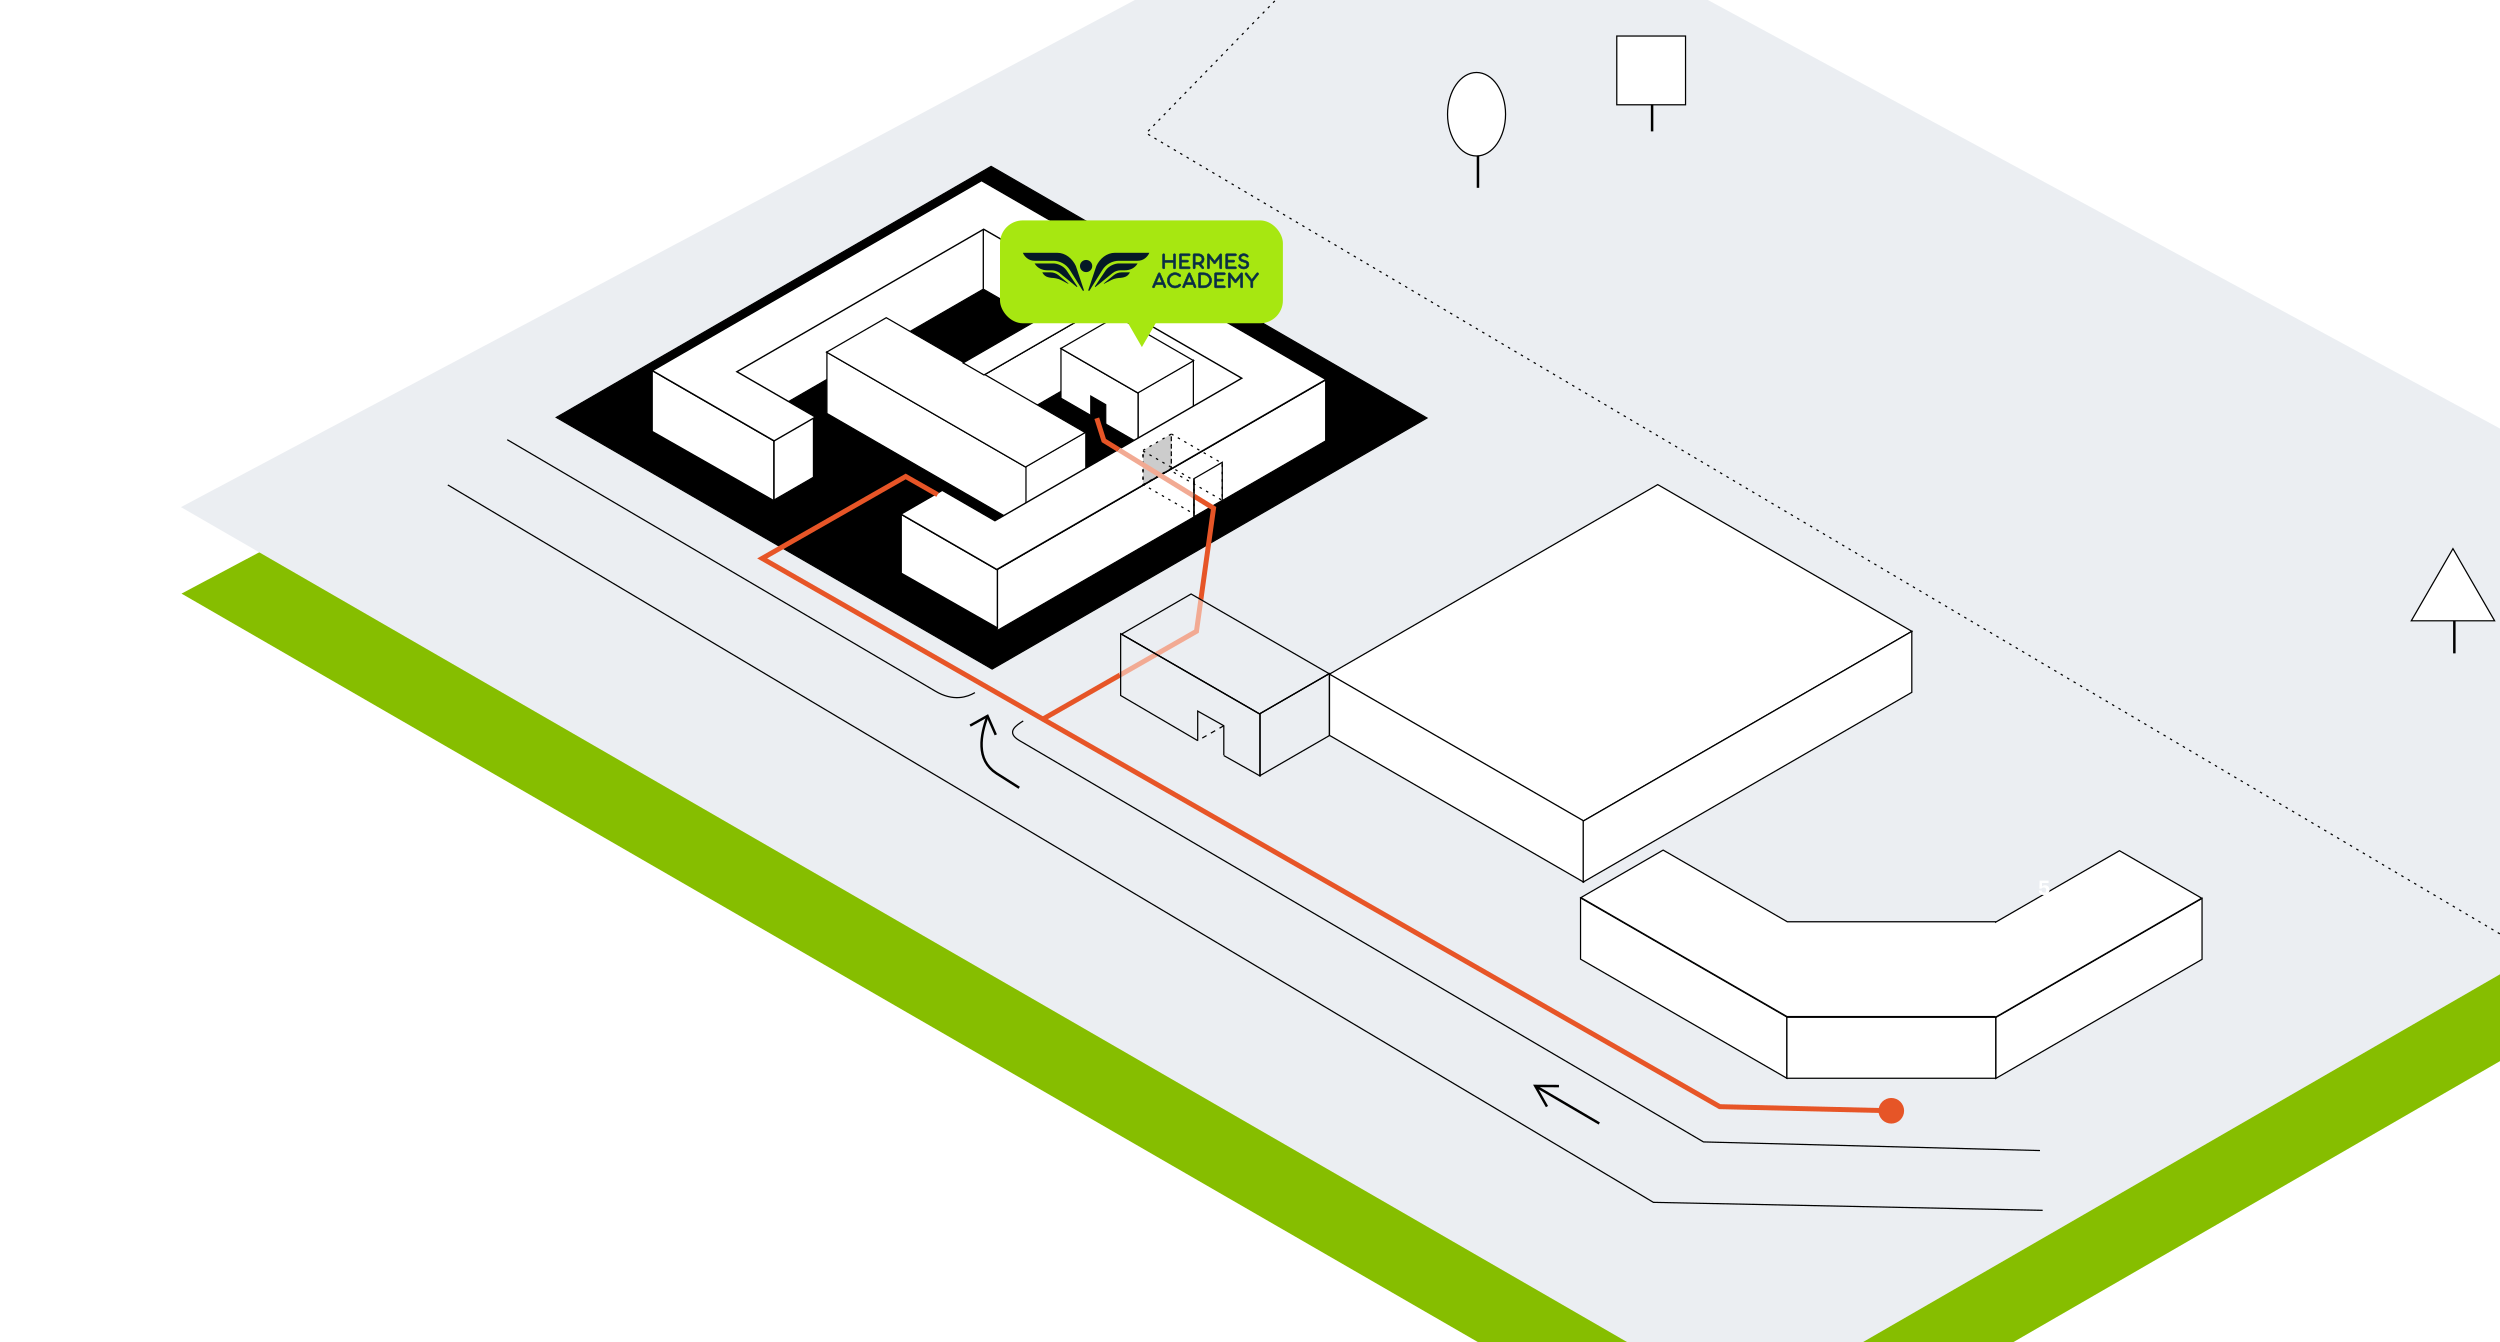 <svg width="760" height="408" viewBox="0 0 760 408" fill="none" xmlns="http://www.w3.org/2000/svg">
<rect x="0" y="0" width="760" height="408" fill="#333333" stroke="none"/>
<g clip-path="url(#clip0_632_10715)">
<rect width="760" height="408" fill="white"/>
<g clip-path="url(#clip1_632_10715)">
<path d="M433.031 -20.405L55.18 180.459L530.672 454.984L908.527 236.83L433.031 -20.405Z" fill="#86BE00"/>
<path d="M396.41 226.123L440.288 251.456V270.066L396.41 244.733V226.123ZM416.977 214.052L460.849 239.381L440.311 251.24L396.439 225.91L416.977 214.052Z" fill="white" stroke="black" stroke-width="0.378"/>
<path d="M432.851 -46.703L55 154.163L530.492 428.687L908.35 210.534L432.851 -46.703Z" fill="#EBEEF2"/>
<path d="M433.447 -46.91L348.438 40.483L770.59 290.178" stroke="black" stroke-width="0.378" stroke-dasharray="0.76 1.51"/>
<path d="M404.16 204.948L481.397 249.542V268.151L404.16 223.558V204.948ZM503.947 147.319L581.207 191.925L481.42 249.536L404.16 204.931L503.947 147.319Z" fill="white" stroke="black" stroke-width="0.378"/>
<path d="M481.298 249.614L581.19 191.942V210.464L481.298 268.137V249.614ZM480.484 272.966L543.212 309.182V327.792L480.484 291.576V272.966ZM606.695 309.331L669.422 273.115V291.638L606.695 327.853V309.331Z" fill="white" stroke="black" stroke-width="0.378"/>
<path d="M301.301 50.582L433.789 127.074L301.609 203.389L169.121 126.896L301.301 50.582Z" fill="black" stroke="black" stroke-width="0.378"/>
<path d="M235.242 133.687L247.287 126.733V145.085L235.242 152.039V133.687ZM298.908 69.402L378.06 115.101V133.592L298.908 87.893V69.402Z" fill="white" stroke="black" stroke-width="0.378"/>
<path d="M303.122 173.177L403.013 115.505V134.028L303.122 191.7V173.177ZM223.199 112.762L298.91 69.05V87.91L223.199 131.622V112.762Z" fill="white" stroke="black" stroke-width="0.378"/>
<path fill-rule="evenodd" clip-rule="evenodd" d="M273.957 156.348L303.21 173.236L303.209 190.904L273.957 174.254V156.348ZM235.242 133.995V152.22L198.246 131.163V112.636L235.242 133.995Z" fill="white"/>
<path d="M303.211 173.239L303.318 173.051L303.427 173.114V173.239H303.211ZM273.959 156.351H273.743V155.976L274.067 156.162L273.959 156.351ZM303.21 190.907H303.426V191.278L303.104 191.094L303.21 190.907ZM273.959 174.257L273.851 174.446L273.743 174.383V174.257H273.959ZM235.242 133.998L235.35 133.81L235.458 133.872V133.998H235.242ZM235.242 152.223H235.458V152.595L235.135 152.41L235.242 152.223ZM198.247 131.166L198.14 131.355L198.031 131.292V131.166H198.247ZM198.247 112.639H198.031V112.264L198.355 112.45L198.247 112.639ZM303.102 173.426L273.851 156.537L274.067 156.162L303.318 173.051L303.102 173.426ZM302.993 190.907L302.995 173.239H303.427L303.426 190.907H302.993ZM274.065 174.07L303.317 190.718L303.104 191.094L273.851 174.446L274.065 174.07ZM273.743 174.257V156.351H274.175V174.257H273.743ZM235.458 133.998V152.223H235.026V133.998H235.458ZM198.355 130.978L235.35 152.034L235.135 152.41L198.14 131.355L198.355 130.978ZM198.464 112.639V131.166H198.031V112.639H198.464ZM235.134 134.184L198.139 112.825L198.355 112.45L235.35 133.81L235.134 134.184Z" fill="black"/>
<path d="M296.738 115.387L337.624 91.781V110.266L296.738 133.872V115.387Z" fill="white" stroke="black" stroke-width="0.378"/>
<path d="M251.383 107.084L311.896 142.021V160.63L251.383 125.693V107.084ZM311.896 141.758L330.094 131.252V149.775L311.896 160.281V141.758ZM345.965 119.241L362.784 109.531V124.552L345.965 134.262V119.241Z" fill="white" stroke="black" stroke-width="0.378"/>
<path d="M322.535 105.973L345.963 119.499V134.591L322.535 121.065V105.973Z" fill="white" stroke="black" stroke-width="0.378"/>
<path d="M331.605 120.412L336.14 123.03V128.919L331.605 126.3V120.412Z" fill="black" stroke="black" stroke-width="0.378"/>
<path d="M339.452 96.137L362.864 109.654L345.904 119.446L322.492 105.929L339.452 96.137Z" fill="white" stroke="black" stroke-width="0.378"/>
<path fill-rule="evenodd" clip-rule="evenodd" d="M403.09 115.355L298.385 54.903L198.332 112.668L235.337 134.034L247.892 126.786L224.015 113L299.04 69.684L377.49 114.977L302.464 158.294L286.447 149.045L273.893 156.294L303.037 173.121L403.09 115.355Z" fill="white"/>
<path d="M298.38 54.904L298.272 54.717L298.38 54.654L298.488 54.717L298.38 54.904ZM403.085 115.356L403.193 115.169L403.517 115.356L403.193 115.544L403.085 115.356ZM198.327 112.67L198.219 112.858L197.895 112.67L198.219 112.483L198.327 112.67ZM235.332 134.035L235.44 134.222L235.332 134.285L235.223 134.222L235.332 134.035ZM247.887 126.787L247.995 126.6L248.319 126.787L247.995 126.974L247.887 126.787ZM224.01 113.001L223.901 113.189L223.576 113.001L223.901 112.814L224.01 113.001ZM299.035 69.685L298.927 69.498L299.035 69.435L299.143 69.498L299.035 69.685ZM377.485 114.978L377.594 114.792L377.918 114.978L377.594 115.167L377.485 114.978ZM302.459 158.295L302.567 158.482L302.459 158.545L302.351 158.482L302.459 158.295ZM286.442 149.048L286.334 148.86L286.442 148.798L286.551 148.86L286.442 149.048ZM273.888 156.295L273.78 156.484L273.455 156.295L273.78 156.108L273.888 156.295ZM303.032 173.122L303.14 173.31L303.032 173.372L302.924 173.31L303.032 173.122ZM298.488 54.717L403.193 115.169L402.977 115.544L298.272 55.093L298.488 54.717ZM198.219 112.483L298.272 54.717L298.488 55.093L198.436 112.858L198.219 112.483ZM235.223 134.222L198.219 112.858L198.436 112.483L235.44 133.848L235.223 134.222ZM247.995 126.974L235.44 134.222L235.223 133.848L247.779 126.6L247.995 126.974ZM247.779 126.974L223.901 113.189L224.118 112.814L247.995 126.6L247.779 126.974ZM223.901 112.814L298.927 69.498L299.143 69.873L224.118 113.189L223.901 112.814ZM299.143 69.498L377.594 114.792L377.377 115.167L298.927 69.873L299.143 69.498ZM377.594 115.167L302.567 158.482L302.351 158.108L377.377 114.792L377.594 115.167ZM302.351 158.482L286.334 149.234L286.551 148.86L302.567 158.108L302.351 158.482ZM273.78 156.108L286.334 148.86L286.551 149.234L273.996 156.484L273.78 156.108ZM302.924 173.31L273.78 156.484L273.996 156.108L303.14 172.935L302.924 173.31ZM403.193 115.544L303.14 173.31L302.924 172.935L402.977 115.169L403.193 115.544Z" fill="black"/>
<path d="M269.419 96.582L329.901 131.501L311.759 141.975L251.277 107.056L269.419 96.582Z" fill="white" stroke="black" stroke-width="0.378"/>
<path d="M331.052 88.222L337.401 91.888L299.118 113.991L292.77 110.325L331.052 88.222Z" fill="white" stroke="black" stroke-width="0.378"/>
<path d="M314.222 67.68H379.216C383.39 67.68 386.774 71.064 386.774 75.238V90.353C386.774 94.527 383.39 97.91 379.216 97.91H314.222C310.048 97.91 306.664 94.527 306.664 90.353V75.238C306.664 71.064 310.048 67.68 314.222 67.68Z" fill="#3F22F2"/>
<path d="M368.212 86.649H367.051L365.003 84.296L362.955 86.649H361.738L364.394 83.6L361.904 80.767H363.122L365.003 82.906L366.884 80.767H368.046L365.612 83.6L368.212 86.649ZM354.766 83.708C354.766 81.944 356.26 80.446 358.141 80.446C359.968 80.446 361.516 81.89 361.516 83.708C361.516 85.472 360.022 86.969 358.141 86.969C356.26 86.969 354.766 85.526 354.766 83.708ZM355.872 82.799C355.318 83.975 355.928 85.365 357.2 85.899C357.809 86.114 358.473 86.114 359.026 85.899C360.244 85.365 360.853 84.029 360.354 82.799C360.079 82.22 359.596 81.766 359.001 81.528C358.406 81.29 357.743 81.286 357.145 81.515C356.584 81.781 356.134 82.235 355.872 82.799ZM347.905 86.382V77.826H348.789V80.927C349.287 80.713 349.786 80.607 350.339 80.66C352.165 80.66 353.715 81.997 353.715 83.761C353.715 85.526 352.22 86.863 350.339 86.863C348.457 86.809 347.905 86.382 347.905 86.382ZM348.789 81.997V85.633C349.287 85.847 349.786 85.953 350.339 85.899C351.722 85.899 352.773 84.991 352.773 83.654C352.773 82.318 351.667 81.409 350.339 81.409C349.786 81.515 349.287 81.676 348.789 81.997ZM345.745 77.773V86.649H344.86V77.773H345.745ZM342.703 77.773V86.649H341.818V77.773H342.703ZM339.161 79.163C338.774 79.109 338.386 78.789 338.441 78.361C338.496 77.987 338.774 77.72 339.161 77.666C339.549 77.613 339.935 77.934 339.991 78.361C340.046 78.736 339.714 79.109 339.272 79.163H339.161ZM336.117 86.649L332.908 83.547L335.786 80.767H337.059L334.181 83.547L337.39 86.649H336.117ZM332.023 86.649V77.773H332.908V86.649H332.023ZM327.374 86.809C326.268 86.756 325.162 86.274 324.441 85.526L325.106 84.83C325.714 85.365 326.434 85.899 327.43 85.899C328.537 85.899 329.698 85.312 329.698 84.243C329.698 83.387 328.979 82.799 327.486 82.371C325.77 81.837 324.884 81.195 324.884 79.859C324.884 78.575 325.991 77.505 327.595 77.505C328.813 77.505 329.533 78.04 330.252 78.628L329.588 79.324C328.924 78.789 328.371 78.414 327.595 78.414C326.655 78.414 325.77 79.003 325.77 79.859C325.77 80.607 326.213 81.088 327.817 81.569C329.311 81.997 330.584 82.638 330.584 84.243C330.584 85.74 329.367 86.809 327.374 86.809ZM339.658 86.649H338.774V80.767H339.658V86.649Z" fill="white"/>
<path d="M347.132 105.513L351.976 97.125H342.289L347.132 105.513Z" fill="#A7E711"/>
<path d="M362.965 145.503L371.568 140.536V152.118L362.965 157.086V145.503Z" fill="white" stroke="black" stroke-width="0.378"/>
<path opacity="0.2" d="M347.48 136.907L356.084 131.939V142.402L347.48 147.369V136.907Z" fill="black"/>
<path d="M347.48 136.907L356.084 131.939V142.402L347.48 147.369V136.907Z" stroke="black" stroke-width="0.378" stroke-dasharray="0.76 1.51"/>
<path d="M347.473 137.083L362.959 146.024V156.227L347.473 147.286V137.083Z" stroke="black" stroke-width="0.378" stroke-dasharray="0.76 1.51"/>
<path d="M356.082 131.919L371.568 140.861V152.107L356.082 143.167V131.919Z" stroke="black" stroke-width="0.378" stroke-dasharray="0.76 1.51"/>
<path d="M620.161 349.765L517.854 347.146C517.854 347.146 314.373 227.756 309.938 225.15C305.503 222.545 309.116 220.41 311.065 219.167M154.199 133.665C154.199 133.665 278.509 206.613 284.2 210.03C289.89 213.446 294.13 211.865 296.376 210.557" stroke="black" stroke-width="0.378"/>
<path d="M620.975 367.94L502.633 365.517L136.137 147.431" stroke="black" stroke-width="0.378"/>
<path d="M449.301 57.095V43.76M502.237 39.939V30.045M746.122 198.623V188.728" stroke="black" stroke-width="0.756"/>
<path d="M440.055 34.727C440.055 38.252 441.055 41.433 442.662 43.728C444.269 46.024 446.467 47.416 448.872 47.416C451.277 47.416 453.476 46.024 455.083 43.728C456.69 41.433 457.689 38.252 457.689 34.727C457.689 31.202 456.69 28.02 455.083 25.726C453.476 23.43 451.277 22.038 448.872 22.038C446.467 22.038 444.269 23.43 442.662 25.726C441.055 28.02 440.055 31.202 440.055 34.727ZM758.359 188.726L745.695 166.792L733.03 188.726H758.359Z" fill="white" stroke="black" stroke-width="0.378"/>
<path d="M486.183 341.541L467.008 330.298M470.274 336.399L466.707 330.124L473.925 330.173" stroke="black" stroke-width="0.756"/>
<path d="M491.5 10.953H512.404V31.857H491.5V10.953ZM543.216 309.251H606.699V327.792H543.216V309.251Z" fill="white" stroke="black" stroke-width="0.378"/>
<path fill-rule="evenodd" clip-rule="evenodd" d="M543.321 280.213L505.591 258.43L480.598 272.86L543.247 309.03H606.463L606.714 309.175L669.296 273.043L644.3 258.612L606.695 280.324V280.213H543.321Z" fill="white"/>
<path d="M505.594 258.43L505.688 258.266L505.594 258.212L505.5 258.266L505.594 258.43ZM543.324 280.213L543.23 280.376L543.274 280.402H543.324V280.213ZM480.601 272.86L480.506 272.696L480.223 272.86L480.506 273.023L480.601 272.86ZM543.25 309.03L543.156 309.194L543.199 309.219H543.25V309.03ZM606.466 309.03L606.56 308.867L606.516 308.841H606.466V309.03ZM606.717 309.175L606.622 309.339L606.717 309.393L606.811 309.339L606.717 309.175ZM669.299 273.043L669.393 273.207L669.677 273.043L669.393 272.88L669.299 273.043ZM644.303 258.612L644.398 258.449L644.303 258.394L644.209 258.449L644.303 258.612ZM606.698 280.324H606.509V280.651L606.792 280.487L606.698 280.324ZM606.698 280.213H606.887V280.024H606.698V280.213ZM505.5 258.593L543.23 280.376L543.419 280.049L505.688 258.266L505.5 258.593ZM480.695 273.023L505.688 258.593L505.5 258.266L480.506 272.696L480.695 273.023ZM543.345 308.867L480.695 272.696L480.506 273.023L543.156 309.194L543.345 308.867ZM606.466 308.841H543.25V309.219H606.466V308.841ZM606.371 309.194L606.622 309.339L606.811 309.012L606.56 308.867L606.371 309.194ZM606.811 309.339L669.393 273.207L669.205 272.88L606.622 309.012L606.811 309.339ZM669.393 272.88L644.398 258.449L644.209 258.776L669.205 273.207L669.393 272.88ZM644.209 258.449L606.603 280.16L606.792 280.487L644.398 258.776L644.209 258.449ZM606.887 280.324V280.213H606.509V280.324H606.887ZM606.698 280.024H543.324V280.402H606.698V280.024Z" fill="black"/>
<path d="M574.955 337.678L522.8 336.427L231.703 169.752L275.329 144.846L285.027 150.382" stroke="#E75527" stroke-width="1.512"/>
<path d="M317.281 218.464L340.504 205.186M333.42 127.135L335.566 133.925L340.085 136.712M365.061 182.302L368.926 154.494L362.95 150.809" stroke="#E65527" stroke-width="1.512"/>
<path d="M362.95 150.809L340.086 136.712M340.504 205.186L363.727 191.908L365.061 182.302" stroke="#F2AA93" stroke-width="1.512"/>
<path d="M574.952 333.784C575.985 333.784 576.975 334.194 577.705 334.924C578.436 335.654 578.846 336.645 578.846 337.677C578.846 338.71 578.436 339.7 577.705 340.431C576.975 341.161 575.985 341.571 574.952 341.571C573.92 341.571 572.929 341.161 572.199 340.431C571.469 339.7 571.059 338.71 571.059 337.677C571.059 336.645 571.469 335.654 572.199 334.924C572.929 334.194 573.92 333.784 574.952 333.784Z" fill="#E65527"/>
<path d="M383.039 216.954L404.14 204.772V223.61L383.039 235.792V216.954Z" stroke="black" stroke-width="0.378"/>
<path d="M372.037 220.627L364.102 225.161" stroke="black" stroke-width="0.378" stroke-dasharray="1.51 1.51"/>
<path d="M372.039 229.696L383.038 235.89V217.127L340.676 192.669V211.431L364.104 225.161" stroke="black" stroke-width="0.378"/>
<path d="M364.103 225.161V216.171L372.038 220.627V229.617M362.09 180.572L404.047 204.796L382.902 217.003L340.945 192.779L362.09 180.572Z" stroke="black" stroke-width="0.378"/>
<path d="M362.965 145.503V157.086" stroke="black" stroke-width="0.378"/>
<path d="M309.836 239.483L302.985 235.133C296.469 230.968 298.239 223.245 300.1 217.948" stroke="black" stroke-width="0.756"/>
<path d="M294.922 220.582L300.205 217.641L302.717 223.394" stroke="black" stroke-width="0.756"/>
<path d="M621.383 272.084C621.117 272.084 620.885 272.05 620.688 271.981C620.509 271.921 620.344 271.824 620.204 271.697C620.073 271.578 619.97 271.432 619.902 271.268C619.832 271.097 619.791 270.915 619.781 270.73H620.682C620.694 270.823 620.715 270.905 620.743 270.978C620.769 271.048 620.81 271.112 620.863 271.165C620.918 271.224 620.987 271.267 621.063 271.292C621.148 271.32 621.253 271.335 621.377 271.335C621.599 271.335 621.767 271.264 621.879 271.123C621.996 270.982 622.055 270.796 622.055 270.567C622.055 270.333 621.992 270.15 621.867 270.016C621.742 269.88 621.571 269.811 621.353 269.811C621.148 269.811 620.981 269.843 620.851 269.908C620.727 269.968 620.616 270.052 620.525 270.156H619.981L620.041 267.695H622.78V268.438H620.773L620.755 269.521C620.853 269.405 620.975 269.31 621.111 269.243C621.269 269.162 621.47 269.122 621.716 269.122C621.913 269.122 622.093 269.156 622.254 269.224C622.415 269.289 622.554 269.382 622.671 269.503C622.788 269.627 622.879 269.781 622.943 269.962C623.008 270.143 623.04 270.349 623.04 270.579C623.04 270.809 623 271.016 622.919 271.202C622.846 271.382 622.732 271.543 622.587 271.673C622.434 271.811 622.255 271.915 622.061 271.981C621.842 272.053 621.613 272.087 621.383 272.084Z" fill="white"/>
<rect x="304" y="67" width="86" height="31.273" rx="6.949" fill="#A7E711"/>
<path d="M320.159 79.274H314.504C313.611 79.274 312.738 78.966 312.071 78.377C311.637 77.993 311.197 77.483 310.952 76.845H321.361C323.95 76.845 326.04 78.656 327.062 80.869L329.5 88.162C329.576 88.388 329.262 88.534 329.135 88.331L325.239 82.082C324.15 80.337 322.229 79.274 320.159 79.274Z" fill="#051926"/>
<path d="M327.297 87.213C327.416 87.306 327.572 87.155 327.48 87.035L324.172 82.115C323.208 80.799 321.441 80.085 320.223 80.085H314.517C314.517 80.085 314.532 80.112 314.562 80.161C315.364 81.484 316.812 82.173 318.368 82.173H319.683C320.56 82.173 321.411 82.462 322.104 82.994L327.297 87.213Z" fill="#051926"/>
<path d="M319.346 82.791H316.86C316.86 82.791 317.049 83.302 317.635 83.798C318.144 84.23 319.144 84.458 319.813 84.458H319.466C320.391 84.458 321.65 84.68 322.469 85.105L324.7 86.263C324.778 86.303 324.849 86.198 324.781 86.142L321.78 83.665C321.096 83.1 320.235 82.791 319.346 82.791Z" fill="#051926"/>
<path d="M340.193 79.274H345.847C346.741 79.274 347.614 78.966 348.281 78.377C348.714 77.993 349.155 77.483 349.4 76.845H338.99C336.402 76.845 334.312 78.656 333.29 80.869L330.851 88.162C330.776 88.388 331.09 88.534 331.216 88.331L335.113 82.082C336.201 80.337 338.123 79.274 340.193 79.274Z" fill="#051926"/>
<path d="M333.054 87.213C332.936 87.306 332.779 87.155 332.872 87.035L336.179 82.115C337.144 80.799 338.91 80.085 340.129 80.085H345.835C345.835 80.085 345.819 80.112 345.79 80.161C344.987 81.484 343.54 82.173 341.983 82.173H340.668C339.792 82.173 338.94 82.462 338.248 82.994L333.054 87.213Z" fill="#051926"/>
<path d="M341.006 82.791H343.491C343.491 82.791 343.302 83.302 342.717 83.798C342.208 84.23 341.208 84.458 340.538 84.458H340.885C339.96 84.458 338.702 84.68 337.882 85.105L335.652 86.263C335.573 86.303 335.502 86.198 335.57 86.142L338.571 83.665C339.255 83.1 340.117 82.791 341.006 82.791Z" fill="#051926"/>
<path d="M330.177 82.721C331.206 82.721 332.041 81.894 332.041 80.873C332.041 79.852 331.206 79.025 330.177 79.025C329.147 79.025 328.312 79.852 328.312 80.873C328.312 81.894 329.147 82.721 330.177 82.721Z" fill="#051926"/>
<path d="M354.081 79.139H353.99V79.229H354.081V79.139ZM356.731 79.139V79.229H356.822V79.139H356.731ZM357.264 77.241L357.327 77.177L357.327 77.177L357.264 77.241ZM356.731 79.753H356.822V79.662H356.731V79.753ZM354.081 79.753V79.662H353.99V79.753H354.081ZM354.081 79.229H356.731V79.049H354.081V79.229ZM356.822 79.139V77.457H356.64V79.139H356.822ZM356.822 77.457C356.822 77.396 356.843 77.348 356.887 77.307L356.762 77.176C356.682 77.251 356.64 77.347 356.64 77.457H356.822ZM356.887 77.307C356.932 77.265 356.984 77.244 357.048 77.244V77.064C356.939 77.064 356.842 77.101 356.762 77.176L356.887 77.307ZM357.048 77.244C357.108 77.244 357.157 77.264 357.201 77.306L357.327 77.177C357.25 77.103 357.156 77.064 357.048 77.064V77.244ZM357.2 77.306C357.243 77.347 357.263 77.395 357.263 77.457H357.445C357.445 77.348 357.405 77.253 357.327 77.177L357.2 77.306ZM357.263 77.457V81.42H357.445V77.457H357.263ZM357.263 81.42C357.263 81.481 357.243 81.53 357.2 81.571L357.325 81.701C357.404 81.625 357.445 81.53 357.445 81.42H357.263ZM357.2 81.571C357.156 81.613 357.104 81.633 357.041 81.633V81.814C357.15 81.814 357.246 81.776 357.325 81.701L357.2 81.571ZM357.041 81.633C356.98 81.633 356.93 81.613 356.886 81.571L356.76 81.701C356.838 81.775 356.933 81.814 357.041 81.814V81.633ZM356.886 81.571C356.843 81.53 356.822 81.481 356.822 81.42H356.64C356.64 81.53 356.681 81.625 356.76 81.701L356.886 81.571ZM356.822 81.42V79.753H356.64V81.42H356.822ZM356.731 79.662H354.081V79.843H356.731V79.662ZM353.99 79.753V81.42H354.172V79.753H353.99ZM353.99 81.42C353.99 81.481 353.969 81.53 353.926 81.571L354.052 81.701C354.131 81.625 354.172 81.53 354.172 81.42H353.99ZM353.926 81.571C353.882 81.613 353.831 81.633 353.768 81.633V81.814C353.877 81.814 353.973 81.776 354.052 81.701L353.926 81.571ZM353.768 81.633C353.707 81.633 353.657 81.613 353.613 81.571L353.487 81.701C353.565 81.775 353.66 81.814 353.768 81.814V81.633ZM353.613 81.571C353.569 81.53 353.549 81.481 353.549 81.42H353.367C353.367 81.53 353.408 81.625 353.487 81.701L353.613 81.571ZM353.549 81.42V77.457H353.367V81.42H353.549ZM353.549 77.457C353.549 77.396 353.569 77.347 353.613 77.306L353.487 77.176C353.408 77.252 353.367 77.347 353.367 77.457H353.549ZM353.613 77.306C353.657 77.264 353.707 77.244 353.768 77.244V77.064C353.66 77.064 353.565 77.102 353.487 77.176L353.613 77.306ZM353.768 77.244C353.831 77.244 353.882 77.265 353.926 77.307L354.052 77.176C353.974 77.102 353.877 77.064 353.768 77.064V77.244ZM353.926 77.307C353.97 77.348 353.99 77.396 353.99 77.457H354.172C354.172 77.347 354.131 77.252 354.052 77.176L353.926 77.307ZM353.99 77.457V79.139H354.172V77.457H353.99Z" fill="#082D45"/>
<path d="M354.08 79.139H356.73V77.457C356.73 77.371 356.762 77.3 356.824 77.241C356.886 77.183 356.961 77.154 357.047 77.154C357.131 77.154 357.203 77.183 357.263 77.241C357.323 77.3 357.353 77.371 357.353 77.457V81.42C357.353 81.506 357.323 81.578 357.261 81.636C357.2 81.694 357.126 81.723 357.04 81.723C356.956 81.723 356.883 81.694 356.822 81.636C356.761 81.578 356.73 81.506 356.73 81.42V79.752H354.08V81.42C354.08 81.506 354.049 81.578 353.988 81.636C353.927 81.694 353.853 81.723 353.767 81.723C353.683 81.723 353.61 81.694 353.549 81.636C353.488 81.578 353.457 81.506 353.457 81.42V77.457C353.457 77.371 353.488 77.3 353.549 77.241C353.61 77.183 353.683 77.154 353.767 77.154C353.853 77.154 353.927 77.183 353.988 77.241C354.049 77.3 354.08 77.371 354.08 77.457V79.139Z" fill="#082D45"/>
<path d="M358.851 81.724L358.844 81.814L358.847 81.814H358.851V81.724ZM359.186 77.772V77.682H359.096V77.772H359.186ZM359.186 79.075H359.096V79.165H359.186V79.075ZM361.192 79.168L361.128 79.231L361.128 79.232L361.192 79.168ZM359.186 79.689V79.599H359.096V79.689H359.186ZM359.186 81.106H359.096V81.196H359.186V81.106ZM361.618 81.131L361.656 81.049L361.656 81.049L361.618 81.131ZM361.78 81.297L361.697 81.332L361.697 81.332L361.78 81.297ZM361.498 81.724L361.5 81.633H361.498V81.724ZM358.859 81.634C358.796 81.629 358.749 81.605 358.711 81.565L358.577 81.686C358.648 81.763 358.738 81.805 358.844 81.814L358.859 81.634ZM358.711 81.565C358.673 81.524 358.654 81.475 358.654 81.413H358.473C358.473 81.517 358.507 81.61 358.577 81.686L358.711 81.565ZM358.654 81.413V77.461H358.473V81.413H358.654ZM358.654 77.461C358.654 77.396 358.675 77.347 358.718 77.306L358.592 77.176C358.513 77.252 358.473 77.35 358.473 77.461H358.654ZM358.718 77.306C358.762 77.265 358.813 77.244 358.877 77.244V77.064C358.768 77.064 358.671 77.101 358.592 77.176L358.718 77.306ZM358.877 77.244H361.498V77.064H358.877V77.244ZM361.498 77.244C361.561 77.244 361.61 77.265 361.651 77.306L361.781 77.18C361.704 77.103 361.608 77.064 361.498 77.064V77.244ZM361.651 77.306C361.692 77.348 361.713 77.398 361.713 77.461H361.895C361.895 77.353 361.857 77.257 361.781 77.18L361.651 77.306ZM361.713 77.461C361.713 77.524 361.693 77.575 361.65 77.618L361.781 77.743C361.857 77.666 361.895 77.57 361.895 77.461H361.713ZM361.65 77.618C361.609 77.661 361.56 77.682 361.498 77.682V77.862C361.609 77.862 361.705 77.822 361.781 77.743L361.65 77.618ZM361.498 77.682H359.186V77.862H361.498V77.682ZM359.096 77.772V79.075H359.277V77.772H359.096ZM359.186 79.165H360.969V78.985H359.186V79.165ZM360.969 79.165C361 79.165 361.028 79.171 361.055 79.183L361.127 79.017C361.077 78.996 361.024 78.985 360.969 78.985V79.165ZM361.055 79.183C361.084 79.195 361.108 79.211 361.128 79.231L361.256 79.104C361.219 79.067 361.176 79.038 361.127 79.017L361.055 79.183ZM361.128 79.232C361.149 79.252 361.164 79.275 361.175 79.301L361.342 79.231C361.322 79.183 361.293 79.141 361.256 79.104L361.128 79.232ZM361.175 79.301C361.186 79.326 361.192 79.354 361.192 79.385H361.373C361.373 79.332 361.363 79.28 361.342 79.231L361.175 79.301ZM361.192 79.385C361.192 79.448 361.171 79.496 361.129 79.537L361.255 79.666C361.334 79.59 361.373 79.495 361.373 79.385H361.192ZM361.129 79.537C361.087 79.578 361.036 79.599 360.969 79.599V79.779C361.08 79.779 361.177 79.742 361.255 79.666L361.129 79.537ZM360.969 79.599H359.186V79.779H360.969V79.599ZM359.096 79.689V81.106H359.277V79.689H359.096ZM359.186 81.196H361.498V81.016H359.186V81.196ZM361.498 81.196C361.529 81.196 361.556 81.202 361.581 81.213L361.656 81.049C361.606 81.027 361.553 81.016 361.498 81.016V81.196ZM361.581 81.213C361.608 81.226 361.631 81.242 361.65 81.261L361.781 81.137C361.745 81.099 361.703 81.07 361.656 81.049L361.581 81.213ZM361.65 81.261C361.67 81.282 361.686 81.306 361.697 81.332L361.864 81.263C361.844 81.215 361.816 81.173 361.781 81.137L361.65 81.261ZM361.697 81.332C361.707 81.357 361.713 81.385 361.713 81.417H361.895C361.895 81.363 361.885 81.311 361.864 81.262L361.697 81.332ZM361.713 81.417C361.713 81.483 361.692 81.533 361.651 81.575L361.78 81.701C361.857 81.624 361.895 81.527 361.895 81.417H361.713ZM361.651 81.575C361.61 81.616 361.562 81.635 361.5 81.633L361.495 81.814C361.606 81.817 361.703 81.779 361.78 81.701L361.651 81.575ZM361.498 81.633H358.851V81.814H361.498V81.633Z" fill="#082D45"/>
<path d="M358.85 81.724C358.766 81.716 358.697 81.684 358.643 81.625C358.589 81.567 358.562 81.496 358.562 81.413V77.461C358.562 77.373 358.593 77.3 358.654 77.241C358.716 77.183 358.789 77.154 358.876 77.154H361.497C361.584 77.154 361.656 77.184 361.715 77.243C361.774 77.303 361.803 77.376 361.803 77.461C361.803 77.547 361.774 77.62 361.715 77.681C361.656 77.742 361.584 77.772 361.497 77.772H359.186V79.075H360.968C361.011 79.075 361.052 79.084 361.09 79.1C361.129 79.117 361.163 79.139 361.191 79.168C361.22 79.197 361.242 79.229 361.258 79.266C361.274 79.303 361.281 79.343 361.281 79.385C361.281 79.471 361.251 79.543 361.191 79.601C361.131 79.66 361.057 79.689 360.968 79.689H359.186V81.106H361.497C361.54 81.106 361.58 81.115 361.618 81.131C361.655 81.148 361.687 81.17 361.715 81.199C361.742 81.228 361.764 81.26 361.78 81.297C361.795 81.334 361.803 81.374 361.803 81.417C361.803 81.505 361.774 81.579 361.715 81.638C361.656 81.697 361.584 81.726 361.497 81.724H358.85Z" fill="#082D45"/>
<path d="M365.078 80.224L365.041 80.141L364.933 80.189L365.007 80.28L365.078 80.224ZM365.863 81.195L365.792 81.251L365.795 81.255L365.799 81.259L365.863 81.195ZM365.855 81.634L365.794 81.567L365.792 81.569L365.855 81.634ZM365.445 81.63L365.375 81.688L365.378 81.692L365.382 81.695L365.445 81.63ZM364.4 80.373L364.47 80.316L364.443 80.283H364.4V80.373ZM363.331 80.373V80.283H363.24V80.373H363.331ZM363.331 79.76H363.24V79.85H363.331V79.76ZM363.331 77.771V77.681H363.24V77.771H363.331ZM364.343 77.244C364.565 77.244 364.773 77.284 364.968 77.362L365.036 77.195C364.818 77.108 364.587 77.064 364.343 77.064V77.244ZM364.968 77.362C365.164 77.442 365.334 77.55 365.479 77.687L365.604 77.556C365.442 77.403 365.252 77.283 365.036 77.195L364.968 77.362ZM365.479 77.687C365.624 77.823 365.738 77.986 365.823 78.175L365.989 78.103C365.895 77.892 365.767 77.71 365.604 77.556L365.479 77.687ZM365.823 78.175C365.906 78.364 365.948 78.566 365.948 78.785H366.13C366.13 78.543 366.083 78.315 365.989 78.103L365.823 78.175ZM365.948 78.785C365.948 78.943 365.926 79.091 365.882 79.23L366.055 79.284C366.105 79.127 366.13 78.96 366.13 78.785H365.948ZM365.882 79.23C365.838 79.369 365.776 79.496 365.696 79.611L365.845 79.713C365.936 79.583 366.006 79.44 366.055 79.284L365.882 79.23ZM365.696 79.611C365.616 79.726 365.52 79.829 365.409 79.918L365.524 80.058C365.648 79.958 365.755 79.843 365.845 79.713L365.696 79.611ZM365.409 79.918C365.298 80.008 365.175 80.083 365.041 80.141L365.114 80.306C365.263 80.242 365.4 80.159 365.524 80.058L365.409 79.918ZM365.007 80.28L365.792 81.251L365.933 81.138L365.148 80.167L365.007 80.28ZM365.799 81.259C365.821 81.281 365.837 81.306 365.848 81.334L366.017 81.267C365.997 81.216 365.967 81.171 365.927 81.131L365.799 81.259ZM365.848 81.334C365.86 81.362 365.864 81.389 365.864 81.415L366.045 81.421C366.047 81.369 366.037 81.317 366.017 81.267L365.848 81.334ZM365.864 81.415C365.863 81.442 365.856 81.47 365.844 81.498L366.011 81.57C366.032 81.522 366.043 81.472 366.045 81.421L365.864 81.415ZM365.844 81.498C365.833 81.524 365.816 81.547 365.794 81.567L365.916 81.701C365.957 81.664 365.989 81.62 366.011 81.57L365.844 81.498ZM365.792 81.569C365.744 81.615 365.698 81.632 365.652 81.631L365.648 81.811C365.75 81.813 365.842 81.772 365.918 81.699L365.792 81.569ZM365.652 81.631C365.603 81.63 365.556 81.612 365.508 81.565L365.382 81.695C365.458 81.768 365.548 81.81 365.648 81.811L365.652 81.631ZM365.515 81.573L364.47 80.316L364.331 80.431L365.375 81.688L365.515 81.573ZM364.4 80.283H363.331V80.463H364.4V80.283ZM363.24 80.373V81.419H363.422V80.373H363.24ZM363.24 81.419C363.24 81.481 363.219 81.529 363.176 81.57L363.302 81.7C363.381 81.625 363.422 81.529 363.422 81.419H363.24ZM363.176 81.57C363.132 81.612 363.081 81.632 363.018 81.632V81.813C363.127 81.813 363.223 81.775 363.302 81.7L363.176 81.57ZM363.018 81.632C362.957 81.632 362.907 81.612 362.863 81.57L362.737 81.7C362.815 81.775 362.91 81.813 363.018 81.813V81.632ZM362.863 81.57C362.819 81.529 362.799 81.481 362.799 81.419H362.617C362.617 81.529 362.658 81.625 362.737 81.7L362.863 81.57ZM362.799 81.419V77.461H362.617V81.419H362.799ZM362.799 77.461C362.799 77.43 362.805 77.403 362.816 77.379L362.65 77.304C362.628 77.353 362.617 77.406 362.617 77.461H362.799ZM362.816 77.379C362.828 77.351 362.845 77.327 362.865 77.306L362.734 77.181C362.7 77.217 362.671 77.258 362.65 77.304L362.816 77.379ZM362.865 77.306C362.884 77.286 362.906 77.271 362.932 77.26L362.862 77.094C362.813 77.114 362.771 77.143 362.734 77.181L362.865 77.306ZM362.932 77.26C362.957 77.25 362.986 77.244 363.018 77.244V77.064C362.963 77.064 362.911 77.073 362.862 77.094L362.932 77.26ZM363.018 77.244H364.343V77.064H363.018V77.244ZM363.24 77.771V79.76H363.422V77.772L363.24 77.771ZM363.331 79.85H364.346V79.67H363.331V79.85ZM364.346 79.85C364.508 79.85 364.661 79.823 364.803 79.767L364.736 79.6C364.617 79.646 364.487 79.67 364.346 79.67V79.85ZM364.803 79.767C364.943 79.712 365.065 79.638 365.169 79.543L365.047 79.41C364.961 79.489 364.857 79.552 364.736 79.6L364.803 79.767ZM365.169 79.543C365.273 79.447 365.355 79.335 365.415 79.205L365.25 79.13C365.2 79.238 365.132 79.331 365.047 79.41L365.169 79.543ZM365.415 79.205C365.476 79.074 365.506 78.934 365.506 78.785H365.325C365.325 78.909 365.3 79.023 365.25 79.13L365.415 79.205ZM365.506 78.785C365.506 78.635 365.476 78.492 365.416 78.358L365.25 78.431C365.3 78.542 365.325 78.66 365.325 78.785H365.506ZM365.416 78.358C365.356 78.225 365.274 78.108 365.172 78.007L365.044 78.135C365.131 78.22 365.199 78.319 365.25 78.431L365.416 78.358ZM365.172 78.007C365.068 77.906 364.946 77.826 364.806 77.768L364.737 77.935C364.856 77.984 364.958 78.051 365.044 78.135L365.172 78.007ZM364.806 77.768C364.665 77.71 364.514 77.681 364.354 77.681V77.862C364.491 77.862 364.619 77.886 364.737 77.935L364.806 77.768ZM364.354 77.681H363.331V77.862H364.354V77.681Z" fill="#082D45"/>
<path d="M364.342 77.154C364.575 77.154 364.795 77.196 365.001 77.279C365.207 77.362 365.387 77.477 365.541 77.622C365.694 77.767 365.816 77.939 365.905 78.139C365.994 78.339 366.038 78.555 366.038 78.785C366.038 78.952 366.015 79.109 365.968 79.257C365.921 79.404 365.855 79.539 365.77 79.662C365.685 79.784 365.583 79.893 365.466 79.988C365.348 80.084 365.218 80.162 365.077 80.224L365.862 81.195C365.893 81.226 365.916 81.261 365.932 81.3C365.948 81.339 365.955 81.379 365.953 81.418C365.952 81.457 365.943 81.496 365.926 81.534C365.91 81.572 365.886 81.606 365.854 81.634C365.792 81.693 365.723 81.723 365.649 81.721C365.575 81.72 365.506 81.69 365.444 81.63L364.4 80.373H363.33V81.419C363.33 81.505 363.299 81.577 363.238 81.635C363.177 81.694 363.103 81.723 363.017 81.723C362.933 81.723 362.86 81.694 362.799 81.635C362.738 81.577 362.707 81.505 362.707 81.419V77.461C362.707 77.418 362.716 77.378 362.732 77.341C362.749 77.305 362.771 77.272 362.799 77.243C362.826 77.215 362.859 77.193 362.896 77.177C362.933 77.162 362.973 77.154 363.017 77.154H364.342ZM363.33 77.772V79.76H364.346C364.497 79.76 364.638 79.735 364.768 79.683C364.899 79.632 365.012 79.563 365.107 79.476C365.202 79.39 365.277 79.287 365.332 79.168C365.387 79.048 365.415 78.921 365.415 78.786C365.415 78.648 365.387 78.517 365.332 78.395C365.277 78.272 365.202 78.164 365.107 78.071C365.012 77.979 364.9 77.905 364.771 77.852C364.641 77.798 364.502 77.771 364.353 77.771L363.33 77.772Z" fill="#082D45"/>
<path d="M371.411 81.42V81.33H371.321V81.42H371.411ZM370.792 78.336H370.883V78.07L370.72 78.281L370.792 78.336ZM369.481 80.035L369.409 79.98L369.406 79.984L369.403 79.989L369.481 80.035ZM369.459 80.067L369.388 80.011L369.387 80.013L369.459 80.067ZM369.341 80.164L369.303 80.082L369.301 80.082L369.341 80.164ZM369.028 80.103L369.093 80.041L369.091 80.038L369.088 80.036L369.028 80.103ZM368.966 80.021L369.047 79.981L369.043 79.973L369.038 79.966L368.966 80.021ZM367.663 78.34L367.735 78.284L367.572 78.075V78.34H367.663ZM367.317 77.158L367.326 77.248L367.33 77.248L367.317 77.158ZM369.229 79.39L369.157 79.445L369.229 79.538L369.301 79.445L369.229 79.39ZM370.867 77.262L370.939 77.317L370.94 77.316L370.867 77.262ZM371.047 77.162L371.059 77.252L371.062 77.251L371.065 77.251L371.047 77.162ZM371.321 77.243L371.385 77.178L371.385 77.178L371.321 77.243ZM371.411 81.42L371.412 81.51H371.502V81.42H371.411ZM371.321 81.42C371.321 81.482 371.3 81.53 371.257 81.571L371.382 81.701C371.461 81.626 371.502 81.53 371.502 81.42H371.321ZM371.257 81.571C371.212 81.614 371.162 81.633 371.102 81.633V81.814C371.209 81.814 371.304 81.776 371.382 81.701L371.257 81.571ZM371.102 81.633C371.041 81.633 370.991 81.614 370.947 81.571L370.821 81.701C370.899 81.776 370.994 81.814 371.102 81.814V81.633ZM370.947 81.571C370.903 81.53 370.883 81.482 370.883 81.42H370.701C370.701 81.53 370.742 81.626 370.821 81.701L370.947 81.571ZM370.883 81.42V78.336H370.701V81.42H370.883ZM370.72 78.281L369.409 79.98L369.553 80.09L370.864 78.391L370.72 78.281ZM369.403 79.989C369.397 79.999 369.392 80.006 369.388 80.011L369.531 80.123C369.541 80.11 369.551 80.095 369.559 80.082L369.403 79.989ZM369.387 80.013C369.382 80.019 369.377 80.026 369.37 80.032L369.498 80.16C369.511 80.147 369.522 80.134 369.532 80.121L369.387 80.013ZM369.37 80.032C369.344 80.058 369.322 80.073 369.303 80.082L369.378 80.246C369.422 80.226 369.462 80.196 369.498 80.16L369.37 80.032ZM369.301 80.082C369.262 80.102 369.226 80.106 369.193 80.1L369.161 80.278C369.235 80.291 369.309 80.279 369.38 80.245L369.301 80.082ZM369.193 80.1C369.162 80.095 369.128 80.078 369.093 80.041L368.962 80.165C369.018 80.224 369.084 80.264 369.161 80.278L369.193 80.1ZM369.088 80.036C369.074 80.023 369.06 80.006 369.047 79.981L368.885 80.061C368.906 80.103 368.933 80.14 368.967 80.171L369.088 80.036ZM369.038 79.966L367.735 78.284L367.591 78.394L368.894 80.076L369.038 79.966ZM367.572 78.34V81.421H367.754V78.34H367.572ZM367.572 81.421C367.572 81.482 367.551 81.53 367.508 81.572L367.634 81.702C367.713 81.626 367.754 81.531 367.754 81.421H367.572ZM367.508 81.572C367.464 81.613 367.413 81.634 367.35 81.634V81.814C367.459 81.814 367.555 81.776 367.634 81.702L367.508 81.572ZM367.35 81.634C367.289 81.634 367.239 81.614 367.195 81.572L367.069 81.702C367.147 81.776 367.242 81.814 367.35 81.814V81.634ZM367.195 81.572C367.151 81.53 367.131 81.482 367.131 81.421H366.949C366.949 81.531 366.99 81.626 367.069 81.702L367.195 81.572ZM367.131 81.421V77.458H366.949V81.421H367.131ZM367.131 77.458C367.131 77.399 367.149 77.353 367.186 77.315L367.056 77.19C366.984 77.264 366.949 77.355 366.949 77.458H367.131ZM367.186 77.315C367.225 77.275 367.271 77.253 367.326 77.248L367.309 77.069C367.21 77.078 367.125 77.119 367.056 77.19L367.186 77.315ZM367.33 77.248C367.367 77.242 367.402 77.245 367.437 77.257L367.493 77.085C367.432 77.065 367.368 77.06 367.305 77.069L367.33 77.248ZM367.437 77.257C367.467 77.266 367.491 77.283 367.512 77.31L367.656 77.2C367.614 77.145 367.559 77.106 367.493 77.085L367.437 77.257ZM367.512 77.31L369.157 79.445L369.301 79.335L367.656 77.2L367.512 77.31ZM369.301 79.445L370.939 77.317L370.795 77.207L369.157 79.335L369.301 79.445ZM370.94 77.316C370.954 77.298 370.97 77.284 370.989 77.274L370.904 77.115C370.861 77.138 370.824 77.169 370.795 77.208L370.94 77.316ZM370.989 77.274C371.011 77.262 371.034 77.255 371.059 77.252L371.036 77.073C370.989 77.079 370.945 77.093 370.904 77.115L370.989 77.274ZM371.065 77.251C371.088 77.246 371.099 77.245 371.102 77.245V77.065C371.08 77.065 371.055 77.069 371.03 77.074L371.065 77.251ZM371.102 77.245C371.165 77.245 371.215 77.266 371.258 77.307L371.385 77.178C371.307 77.103 371.211 77.065 371.102 77.065V77.245ZM371.258 77.307C371.3 77.348 371.321 77.397 371.321 77.459H371.502C371.502 77.349 371.462 77.254 371.385 77.178L371.258 77.307ZM371.321 77.459L371.321 81.42H371.502V77.459H371.321Z" fill="#082D45"/>
<path d="M371.414 81.42C371.414 81.506 371.384 81.578 371.322 81.636C371.261 81.695 371.189 81.724 371.105 81.724C371.021 81.724 370.948 81.695 370.887 81.636C370.826 81.578 370.795 81.506 370.795 81.42V78.336L369.484 80.035C369.477 80.047 369.47 80.058 369.462 80.067C369.455 80.077 369.447 80.087 369.437 80.096C369.406 80.127 369.375 80.15 369.344 80.164C369.289 80.19 369.234 80.198 369.18 80.189C369.126 80.179 369.076 80.151 369.031 80.103C369.006 80.082 368.986 80.054 368.969 80.021L367.666 78.339V81.421C367.666 81.506 367.635 81.578 367.574 81.636C367.513 81.695 367.439 81.724 367.353 81.724C367.269 81.724 367.196 81.695 367.135 81.636C367.074 81.578 367.043 81.506 367.043 81.421V77.458C367.043 77.377 367.07 77.308 367.124 77.253C367.178 77.197 367.243 77.165 367.32 77.158C367.371 77.151 367.42 77.155 367.468 77.171C367.516 77.186 367.555 77.214 367.587 77.255L369.232 79.39L370.87 77.262C370.892 77.234 370.918 77.211 370.95 77.194C370.981 77.178 371.014 77.167 371.051 77.162C371.074 77.157 371.092 77.155 371.105 77.155C371.191 77.155 371.264 77.184 371.324 77.243C371.384 77.301 371.415 77.373 371.415 77.459L371.414 81.42Z" fill="#082D45"/>
<path d="M372.914 81.724L372.906 81.814L372.91 81.814H372.914V81.724ZM373.249 77.772V77.682H373.158V77.772H373.249ZM373.249 79.075H373.158V79.165H373.249V79.075ZM375.255 79.168L375.19 79.231L375.191 79.232L375.255 79.168ZM373.249 79.689V79.599H373.158V79.689H373.249ZM373.249 81.106H373.158V81.196H373.249V81.106ZM375.681 81.131L375.719 81.049L375.718 81.049L375.681 81.131ZM375.778 81.199L375.844 81.137L375.843 81.136L375.778 81.199ZM375.561 81.724L375.563 81.633H375.561V81.724ZM372.921 81.634C372.859 81.629 372.811 81.605 372.774 81.565L372.64 81.686C372.71 81.763 372.801 81.805 372.906 81.814L372.921 81.634ZM372.774 81.565C372.736 81.524 372.717 81.475 372.717 81.413H372.535C372.535 81.517 372.569 81.61 372.64 81.686L372.774 81.565ZM372.717 81.413V77.461H372.535V81.413H372.717ZM372.717 77.461C372.717 77.396 372.738 77.347 372.781 77.306L372.655 77.176C372.575 77.252 372.535 77.35 372.535 77.461H372.717ZM372.781 77.306C372.824 77.265 372.876 77.244 372.939 77.244V77.064C372.83 77.064 372.734 77.101 372.655 77.176L372.781 77.306ZM372.939 77.244H375.56V77.064H372.939V77.244ZM375.56 77.244C375.623 77.244 375.672 77.265 375.713 77.306L375.843 77.18C375.767 77.103 375.67 77.064 375.56 77.064V77.244ZM375.713 77.306C375.755 77.348 375.776 77.398 375.776 77.461H375.957C375.957 77.353 375.919 77.257 375.843 77.18L375.713 77.306ZM375.776 77.461C375.776 77.524 375.755 77.575 375.713 77.619L375.844 77.743C375.918 77.666 375.957 77.57 375.957 77.461H375.776ZM375.713 77.619C375.671 77.661 375.623 77.682 375.56 77.682V77.862C375.671 77.862 375.767 77.822 375.844 77.743L375.713 77.619ZM375.56 77.682H373.249V77.862H375.56V77.682ZM373.158 77.772V79.075H373.34V77.772H373.158ZM373.249 79.165H375.031V78.985H373.249V79.165ZM375.031 79.165C375.062 79.165 375.091 79.171 375.118 79.183L375.19 79.017C375.14 78.996 375.087 78.985 375.031 78.985V79.165ZM375.118 79.183C375.146 79.195 375.17 79.211 375.19 79.231L375.319 79.104C375.282 79.067 375.238 79.038 375.19 79.017L375.118 79.183ZM375.191 79.232C375.211 79.252 375.227 79.275 375.238 79.301L375.405 79.231C375.385 79.183 375.356 79.141 375.319 79.104L375.191 79.232ZM375.238 79.301C375.248 79.326 375.254 79.354 375.254 79.385H375.435C375.435 79.332 375.426 79.28 375.405 79.231L375.238 79.301ZM375.254 79.385C375.254 79.448 375.233 79.496 375.191 79.537L375.318 79.666C375.396 79.59 375.435 79.495 375.435 79.385H375.254ZM375.191 79.537C375.15 79.578 375.098 79.599 375.031 79.599V79.779C375.142 79.779 375.24 79.742 375.318 79.666L375.191 79.537ZM375.031 79.599H373.249V79.779H375.031V79.599ZM373.158 79.689V81.106H373.34V79.689H373.158ZM373.249 81.196H375.56V81.016H373.249V81.196ZM375.56 81.196C375.591 81.196 375.619 81.202 375.644 81.213L375.718 81.049C375.669 81.027 375.616 81.016 375.56 81.016V81.196ZM375.643 81.213C375.671 81.226 375.693 81.242 375.713 81.262L375.843 81.136C375.807 81.099 375.765 81.07 375.719 81.049L375.643 81.213ZM375.713 81.261C375.733 81.282 375.748 81.306 375.76 81.332L375.927 81.262C375.907 81.215 375.879 81.173 375.844 81.137L375.713 81.261ZM375.76 81.332C375.77 81.357 375.776 81.385 375.776 81.417H375.957C375.957 81.363 375.947 81.311 375.927 81.262L375.76 81.332ZM375.776 81.417C375.776 81.483 375.755 81.533 375.714 81.575L375.843 81.701C375.919 81.624 375.957 81.527 375.957 81.417H375.776ZM375.714 81.575C375.673 81.616 375.625 81.635 375.563 81.633L375.558 81.814C375.669 81.817 375.766 81.779 375.843 81.701L375.714 81.575ZM375.561 81.633H372.914V81.814H375.561V81.633Z" fill="#082D45"/>
<path d="M372.913 81.724C372.829 81.716 372.76 81.684 372.706 81.625C372.652 81.567 372.625 81.496 372.625 81.413V77.461C372.625 77.373 372.656 77.3 372.717 77.241C372.778 77.183 372.852 77.154 372.938 77.154H375.56C375.646 77.154 375.719 77.184 375.777 77.243C375.836 77.303 375.866 77.376 375.866 77.461C375.866 77.547 375.836 77.62 375.777 77.681C375.719 77.742 375.646 77.772 375.56 77.772H373.248V79.075H375.03C375.074 79.075 375.115 79.084 375.153 79.1C375.191 79.117 375.225 79.139 375.254 79.168C375.283 79.197 375.305 79.229 375.32 79.266C375.336 79.303 375.344 79.343 375.344 79.385C375.344 79.471 375.314 79.543 375.254 79.601C375.194 79.66 375.119 79.689 375.03 79.689H373.248V81.106H375.56C375.603 81.106 375.643 81.115 375.68 81.131C375.717 81.148 375.749 81.17 375.777 81.199C375.805 81.228 375.827 81.26 375.842 81.297C375.858 81.334 375.866 81.374 375.866 81.417C375.866 81.505 375.836 81.579 375.778 81.638C375.719 81.697 375.646 81.726 375.56 81.724H372.913Z" fill="#082D45"/>
<path d="M378.098 79.682L378.124 79.595L378.12 79.594L378.116 79.593L378.098 79.682ZM379.437 77.786L379.359 77.832L379.36 77.833L379.437 77.786ZM379.466 77.966L379.554 77.99L379.554 77.99L379.466 77.966ZM379.383 78.111L379.321 78.046L379.319 78.047L379.383 78.111ZM379.304 78.163L379.27 78.079L379.269 78.08L379.304 78.163ZM379.097 78.177L379.077 78.265L379.078 78.265L379.097 78.177ZM378.991 78.126L378.926 78.188L378.931 78.193L378.936 78.197L378.991 78.126ZM378.289 79.09L378.314 79.002L378.31 79.002L378.289 79.09ZM376.529 80.893L376.612 80.856L376.611 80.854L376.529 80.893ZM376.656 80.472L376.697 80.553L376.698 80.552L376.656 80.472ZM377.08 80.619L377.159 80.573L377.156 80.568L377.153 80.564L377.08 80.619ZM378.436 79.785L378.408 79.871L378.409 79.871L378.436 79.785ZM378.116 79.593C377.919 79.554 377.733 79.501 377.558 79.435L377.493 79.604C377.678 79.673 377.874 79.729 378.08 79.77L378.116 79.593ZM377.558 79.435C377.385 79.37 377.234 79.288 377.105 79.191L376.995 79.334C377.14 79.443 377.306 79.533 377.493 79.604L377.558 79.435ZM377.105 79.191C376.978 79.094 376.878 78.981 376.806 78.851L376.647 78.938C376.732 79.091 376.849 79.223 376.995 79.334L377.105 79.191ZM376.806 78.851C376.735 78.725 376.698 78.574 376.698 78.397H376.517C376.517 78.599 376.559 78.781 376.647 78.938L376.806 78.851ZM376.698 78.397C376.698 78.217 376.737 78.057 376.812 77.914L376.651 77.83C376.561 78.001 376.517 78.191 376.517 78.397H376.698ZM376.812 77.914C376.889 77.767 376.992 77.642 377.12 77.538L377.005 77.398C376.858 77.518 376.74 77.662 376.651 77.83L376.812 77.914ZM377.12 77.538C377.25 77.433 377.397 77.352 377.564 77.295L377.505 77.124C377.319 77.188 377.152 77.28 377.005 77.398L377.12 77.538ZM377.564 77.295C377.731 77.237 377.903 77.209 378.08 77.209V77.028C377.883 77.028 377.691 77.06 377.505 77.124L377.564 77.295ZM378.08 77.209C378.215 77.209 378.347 77.222 378.475 77.249L378.513 77.073C378.372 77.043 378.228 77.028 378.08 77.028V77.209ZM378.475 77.249C378.603 77.277 378.723 77.317 378.835 77.37L378.913 77.207C378.787 77.147 378.654 77.103 378.513 77.073L378.475 77.249ZM378.835 77.37C378.946 77.422 379.047 77.487 379.136 77.565L379.256 77.429C379.153 77.34 379.039 77.266 378.913 77.207L378.835 77.37ZM379.136 77.565C379.225 77.642 379.299 77.731 379.359 77.832L379.515 77.74C379.445 77.623 379.359 77.519 379.256 77.429L379.136 77.565ZM379.36 77.833C379.384 77.873 379.388 77.908 379.379 77.943L379.554 77.99C379.578 77.903 379.562 77.818 379.515 77.74L379.36 77.833ZM379.379 77.942C379.365 77.99 379.345 78.023 379.321 78.046L379.446 78.177C379.498 78.127 379.533 78.064 379.554 77.99L379.379 77.942ZM379.319 78.047C379.307 78.06 379.291 78.071 379.27 78.079L379.339 78.246C379.38 78.229 379.417 78.205 379.448 78.175L379.319 78.047ZM379.269 78.08C379.247 78.089 379.224 78.094 379.199 78.096L379.211 78.276C379.256 78.273 379.299 78.263 379.34 78.246L379.269 78.08ZM379.199 78.096C379.174 78.098 379.146 78.096 379.117 78.089L379.078 78.265C379.122 78.275 379.167 78.279 379.211 78.276L379.199 78.096ZM379.118 78.089C379.095 78.084 379.071 78.073 379.047 78.054L378.936 78.197C378.978 78.23 379.026 78.253 379.077 78.265L379.118 78.089ZM379.056 78.063C378.986 77.992 378.917 77.929 378.849 77.876L378.737 78.018C378.798 78.065 378.861 78.122 378.926 78.188L379.056 78.063ZM378.849 77.876C378.778 77.822 378.703 77.777 378.624 77.743L378.552 77.908C378.616 77.936 378.678 77.973 378.737 78.018L378.849 77.876ZM378.624 77.743C378.545 77.709 378.462 77.684 378.375 77.669L378.343 77.847C378.417 77.859 378.486 77.88 378.552 77.908L378.624 77.743ZM378.375 77.669C378.288 77.654 378.192 77.646 378.087 77.646V77.827C378.184 77.827 378.269 77.834 378.343 77.847L378.375 77.669ZM378.087 77.646C377.971 77.646 377.857 77.662 377.745 77.695L377.796 77.868C377.891 77.84 377.988 77.827 378.087 77.827V77.646ZM377.745 77.695C377.634 77.727 377.532 77.774 377.443 77.836L377.547 77.983C377.619 77.934 377.701 77.895 377.796 77.868L377.745 77.695ZM377.443 77.836C377.353 77.899 377.279 77.977 377.225 78.069L377.381 78.161C377.422 78.091 377.477 78.032 377.547 77.983L377.443 77.836ZM377.225 78.069C377.168 78.165 377.14 78.274 377.14 78.393H377.321C377.321 78.303 377.342 78.226 377.381 78.161L377.225 78.069ZM377.14 78.393C377.14 78.524 377.174 78.639 377.25 78.733L377.392 78.621C377.347 78.565 377.321 78.491 377.321 78.393H377.14ZM377.25 78.733C377.319 78.82 377.409 78.89 377.519 78.946L377.602 78.786C377.512 78.74 377.442 78.684 377.392 78.621L377.25 78.733ZM377.519 78.946C377.625 79.001 377.745 79.045 377.877 79.08L377.924 78.906C377.802 78.874 377.695 78.834 377.602 78.786L377.519 78.946ZM377.877 79.08C378.005 79.114 378.136 79.146 378.269 79.177L378.31 79.002C378.179 78.971 378.05 78.939 377.924 78.906L377.877 79.08ZM378.265 79.176C378.435 79.223 378.6 79.279 378.761 79.344L378.83 79.177C378.662 79.109 378.49 79.051 378.314 79.002L378.265 79.176ZM378.761 79.344C378.919 79.408 379.057 79.487 379.177 79.582L379.289 79.44C379.155 79.334 379.001 79.247 378.83 79.177L378.761 79.344ZM379.177 79.582C379.294 79.674 379.389 79.785 379.462 79.915L379.62 79.828C379.536 79.677 379.426 79.548 379.289 79.44L379.177 79.582ZM379.462 79.915C379.531 80.04 379.567 80.192 379.567 80.375H379.749C379.749 80.168 379.707 79.984 379.62 79.828L379.462 79.915ZM379.567 80.375C379.567 80.567 379.528 80.741 379.452 80.898L379.616 80.977C379.705 80.793 379.749 80.592 379.749 80.375H379.567ZM379.452 80.898C379.375 81.057 379.269 81.194 379.135 81.308L379.253 81.445C379.406 81.314 379.527 81.158 379.616 80.977L379.452 80.898ZM379.135 81.308C379 81.423 378.841 81.514 378.659 81.579L378.72 81.749C378.922 81.676 379.1 81.575 379.253 81.445L379.135 81.308ZM378.659 81.579C378.477 81.644 378.284 81.678 378.077 81.678V81.858C378.303 81.858 378.518 81.822 378.72 81.749L378.659 81.579ZM378.077 81.678C377.908 81.678 377.746 81.656 377.593 81.613L377.544 81.787C377.714 81.834 377.892 81.858 378.077 81.858V81.678ZM377.593 81.613C377.437 81.57 377.296 81.511 377.167 81.436L377.076 81.592C377.219 81.675 377.375 81.74 377.544 81.787L377.593 81.613ZM377.167 81.436C377.039 81.362 376.927 81.274 376.831 81.174L376.699 81.298C376.807 81.412 376.933 81.51 377.076 81.592L377.167 81.436ZM376.831 81.174C376.735 81.074 376.662 80.968 376.612 80.856L376.446 80.93C376.506 81.062 376.591 81.184 376.699 81.298L376.831 81.174ZM376.611 80.854C376.591 80.813 376.582 80.777 376.58 80.747L376.399 80.757C376.402 80.815 376.419 80.874 376.447 80.932L376.611 80.854ZM376.58 80.747C376.578 80.714 376.583 80.686 376.591 80.664L376.421 80.601C376.403 80.65 376.396 80.703 376.399 80.757L376.58 80.747ZM376.591 80.664C376.6 80.64 376.613 80.619 376.631 80.601L376.5 80.476C376.465 80.512 376.439 80.554 376.421 80.601L376.591 80.664ZM376.631 80.601C376.65 80.581 376.672 80.565 376.697 80.553L376.615 80.392C376.572 80.413 376.534 80.441 376.5 80.476L376.631 80.601ZM376.698 80.552C376.758 80.52 376.804 80.518 376.843 80.532L376.904 80.362C376.807 80.328 376.708 80.343 376.613 80.392L376.698 80.552ZM376.843 80.532C376.888 80.548 376.944 80.59 377.008 80.673L377.153 80.564C377.078 80.467 376.996 80.394 376.904 80.362L376.843 80.532ZM377.002 80.664C377.109 80.846 377.26 80.988 377.453 81.091L377.539 80.932C377.374 80.844 377.248 80.725 377.159 80.573L377.002 80.664ZM377.453 81.091C377.647 81.194 377.864 81.244 378.103 81.244V81.064C377.891 81.064 377.703 81.019 377.539 80.932L377.453 81.091ZM378.103 81.244C378.224 81.244 378.345 81.227 378.465 81.192L378.414 81.019C378.311 81.049 378.207 81.064 378.103 81.064V81.244ZM378.465 81.192C378.586 81.158 378.695 81.106 378.792 81.036L378.685 80.89C378.607 80.947 378.517 80.99 378.414 81.019L378.465 81.192ZM378.792 81.036C378.889 80.966 378.969 80.879 379.031 80.775L378.875 80.683C378.825 80.766 378.762 80.834 378.685 80.89L378.792 81.036ZM379.031 80.775C379.095 80.667 379.126 80.543 379.126 80.408H378.945C378.945 80.515 378.921 80.606 378.875 80.683L379.031 80.775ZM379.126 80.408C379.126 80.275 379.095 80.157 379.027 80.06L378.878 80.163C378.92 80.223 378.945 80.303 378.945 80.408H379.126ZM379.027 80.06C378.964 79.97 378.882 79.896 378.783 79.838L378.69 79.993C378.769 80.039 378.831 80.096 378.878 80.163L379.027 80.06ZM378.783 79.838C378.687 79.782 378.58 79.735 378.463 79.699L378.409 79.871C378.515 79.904 378.608 79.945 378.69 79.993L378.783 79.838ZM378.464 79.7C378.35 79.663 378.237 79.629 378.124 79.595L378.072 79.768C378.185 79.801 378.296 79.835 378.408 79.871L378.464 79.7Z" fill="#082D45"/>
<path d="M378.101 79.682C377.899 79.641 377.709 79.587 377.529 79.519C377.349 79.452 377.19 79.366 377.053 79.262C376.916 79.159 376.808 79.036 376.729 78.894C376.65 78.753 376.61 78.587 376.61 78.397C376.61 78.204 376.652 78.029 376.735 77.872C376.817 77.715 376.928 77.58 377.066 77.468C377.204 77.357 377.361 77.27 377.537 77.21C377.714 77.149 377.896 77.118 378.083 77.118C378.224 77.118 378.363 77.133 378.497 77.161C378.631 77.19 378.758 77.232 378.877 77.288C378.996 77.344 379.103 77.414 379.199 77.497C379.295 77.58 379.375 77.677 379.44 77.786C379.476 77.846 379.486 77.906 379.469 77.966C379.452 78.027 379.425 78.075 379.387 78.111C379.365 78.132 379.339 78.15 379.307 78.163C379.276 78.176 379.243 78.184 379.208 78.186C379.174 78.188 379.137 78.185 379.1 78.177C379.063 78.169 379.028 78.152 378.994 78.126C378.927 78.057 378.861 77.997 378.796 77.947C378.731 77.897 378.663 77.857 378.591 77.826C378.519 77.795 378.443 77.772 378.362 77.758C378.282 77.744 378.191 77.737 378.09 77.737C377.983 77.737 377.877 77.751 377.774 77.781C377.67 77.811 377.579 77.854 377.498 77.91C377.418 77.966 377.354 78.034 377.306 78.115C377.258 78.196 377.234 78.289 377.234 78.393C377.234 78.508 377.263 78.602 377.324 78.677C377.384 78.752 377.464 78.815 377.563 78.866C377.663 78.918 377.776 78.96 377.904 78.993C378.031 79.026 378.16 79.058 378.293 79.09C378.465 79.137 378.634 79.194 378.799 79.261C378.963 79.328 379.109 79.411 379.236 79.511C379.363 79.611 379.466 79.731 379.544 79.872C379.622 80.012 379.661 80.18 379.661 80.375C379.661 80.58 379.62 80.767 379.537 80.938C379.454 81.108 379.341 81.254 379.197 81.377C379.053 81.499 378.885 81.595 378.693 81.664C378.501 81.733 378.297 81.768 378.081 81.768C377.903 81.768 377.733 81.745 377.571 81.7C377.409 81.655 377.26 81.593 377.125 81.514C376.989 81.436 376.87 81.343 376.768 81.236C376.666 81.129 376.587 81.015 376.532 80.893C376.508 80.843 376.495 80.796 376.493 80.752C376.49 80.708 376.496 80.668 376.509 80.633C376.522 80.597 376.542 80.566 376.569 80.538C376.595 80.511 376.625 80.489 376.659 80.472C376.736 80.432 376.808 80.423 376.877 80.447C376.945 80.471 377.014 80.528 377.083 80.619C377.182 80.785 377.32 80.916 377.499 81.011C377.678 81.106 377.88 81.154 378.106 81.154C378.219 81.154 378.331 81.138 378.443 81.106C378.554 81.074 378.654 81.026 378.741 80.963C378.829 80.9 378.9 80.822 378.956 80.729C379.011 80.636 379.038 80.529 379.038 80.408C379.038 80.289 379.011 80.19 378.956 80.112C378.901 80.033 378.828 79.968 378.74 79.915C378.651 79.863 378.55 79.82 378.439 79.785C378.326 79.749 378.214 79.715 378.101 79.682Z" fill="#082D45"/>
<path d="M353.514 86.531L353.598 86.495L353.574 86.44H353.514V86.531ZM351.296 86.531V86.44H351.236L351.213 86.496L351.296 86.531ZM350.965 87.312L350.882 87.277L350.881 87.278L350.965 87.312ZM350.547 87.469L350.586 87.388L350.584 87.386L350.581 87.385L350.547 87.469ZM350.4 87.066L350.483 87.102L350.483 87.101L350.4 87.066ZM352.683 83.113L352.766 83.078L352.766 83.077L352.683 83.113ZM354.407 87.065L354.491 87.03L354.49 87.029L354.407 87.065ZM354.267 87.469L354.233 87.385L354.229 87.386L354.267 87.469ZM353.849 87.311L353.766 87.347L353.766 87.348L353.849 87.311ZM351.548 85.916L351.465 85.881L351.411 86.007H351.548V85.916ZM353.255 85.916V86.007H353.392L353.339 85.881L353.255 85.916ZM352.406 83.914L352.489 83.879L352.406 83.683L352.322 83.878L352.406 83.914ZM353.514 86.44H351.296V86.621H353.514V86.44ZM351.213 86.496L350.882 87.277L351.049 87.347L351.38 86.566L351.213 86.496ZM350.881 87.278C350.87 87.306 350.853 87.33 350.832 87.35L350.954 87.482C350.996 87.444 351.027 87.399 351.049 87.346L350.881 87.278ZM350.832 87.35C350.808 87.371 350.784 87.386 350.758 87.396L350.822 87.564C350.871 87.546 350.915 87.518 350.954 87.482L350.832 87.35ZM350.758 87.396C350.732 87.406 350.704 87.41 350.674 87.409L350.669 87.59C350.722 87.591 350.774 87.583 350.822 87.564L350.758 87.396ZM350.674 87.409C350.645 87.409 350.616 87.402 350.586 87.388L350.508 87.551C350.56 87.575 350.614 87.588 350.669 87.59L350.674 87.409ZM350.581 87.385C350.519 87.361 350.486 87.324 350.47 87.275L350.297 87.331C350.332 87.437 350.407 87.511 350.514 87.553L350.581 87.385ZM350.47 87.275C350.452 87.221 350.455 87.165 350.483 87.102L350.317 87.029C350.273 87.128 350.265 87.231 350.297 87.331L350.47 87.275ZM350.483 87.101L352.201 83.153L352.034 83.081L350.317 87.03L350.483 87.101ZM352.201 83.153C352.223 83.102 352.25 83.07 352.28 83.05C352.31 83.03 352.349 83.018 352.402 83.018V82.838C352.32 82.838 352.244 82.857 352.179 82.9C352.115 82.943 352.067 83.006 352.034 83.081L352.201 83.153ZM352.402 83.018C352.447 83.018 352.486 83.029 352.52 83.052L352.619 82.901C352.554 82.859 352.481 82.838 352.402 82.838V83.018ZM352.52 83.052C352.553 83.073 352.58 83.104 352.599 83.15L352.766 83.077C352.733 83.004 352.685 82.943 352.619 82.901L352.52 83.052ZM352.599 83.149L354.324 87.101L354.49 87.029L352.766 83.078L352.599 83.149ZM354.324 87.101C354.35 87.161 354.353 87.218 354.336 87.276L354.511 87.326C354.539 87.227 354.532 87.127 354.491 87.03L354.324 87.101ZM354.336 87.276C354.322 87.326 354.29 87.362 354.233 87.385L354.301 87.552C354.406 87.509 354.479 87.433 354.511 87.326L354.336 87.276ZM354.229 87.386C354.172 87.412 354.116 87.414 354.057 87.393L353.994 87.562C354.098 87.6 354.203 87.596 354.304 87.551L354.229 87.386ZM354.057 87.393C353.999 87.372 353.958 87.334 353.932 87.275L353.766 87.348C353.812 87.451 353.889 87.523 353.994 87.562L354.057 87.393ZM353.932 87.276L353.598 86.495L353.431 86.566L353.766 87.347L353.932 87.276ZM351.548 86.007H353.255V85.826H351.548V86.007ZM353.339 85.881L352.489 83.879L352.322 83.949L353.172 85.951L353.339 85.881ZM352.322 83.878L351.465 85.881L351.632 85.952L352.489 83.949L352.322 83.878Z" fill="#082D45"/>
<path d="M353.513 86.531H351.295L350.964 87.312C350.948 87.353 350.923 87.387 350.892 87.416C350.861 87.445 350.827 87.466 350.789 87.48C350.752 87.494 350.712 87.501 350.671 87.5C350.629 87.498 350.587 87.489 350.546 87.469C350.462 87.436 350.408 87.38 350.383 87.303C350.358 87.226 350.363 87.147 350.399 87.066L352.116 83.117C352.172 82.991 352.267 82.928 352.401 82.928C352.463 82.928 352.519 82.944 352.568 82.976C352.618 83.008 352.655 83.054 352.682 83.113L354.406 87.065C354.44 87.144 354.445 87.223 354.423 87.301C354.4 87.379 354.347 87.436 354.266 87.469C354.187 87.504 354.106 87.507 354.025 87.477C353.943 87.448 353.884 87.392 353.848 87.311L353.513 86.531ZM351.548 85.916H353.254L352.405 83.914L351.548 85.916Z" fill="#082D45"/>
<path d="M358.865 83.585L358.801 83.649L358.802 83.65L358.865 83.585ZM357.191 86.928L357.192 86.838H357.191V86.928ZM358.418 86.432L358.482 86.496L358.482 86.496L358.418 86.432ZM358.753 86.366L358.783 86.281L358.782 86.281L358.753 86.366ZM358.854 86.428L358.789 86.492L358.793 86.495L358.854 86.428ZM358.857 86.861L358.793 86.797L358.793 86.797L358.857 86.861ZM358.086 83.067L358.052 83.151L358.053 83.151L358.086 83.067ZM358.802 83.65C358.848 83.694 358.868 83.742 358.868 83.798H359.049C359.049 83.69 359.007 83.596 358.928 83.52L358.802 83.65ZM358.868 83.798C358.868 83.855 358.848 83.904 358.801 83.95L358.929 84.078C359.007 84 359.049 83.906 359.049 83.798H358.868ZM358.801 83.95C358.781 83.97 358.758 83.986 358.73 83.997L358.799 84.164C358.848 84.144 358.892 84.115 358.929 84.078L358.801 83.95ZM358.73 83.997C358.702 84.008 358.675 84.013 358.647 84.013V84.194C358.699 84.194 358.75 84.183 358.799 84.164L358.73 83.997ZM358.647 84.013C358.619 84.013 358.591 84.008 358.562 83.998L358.499 84.167C358.547 84.184 358.597 84.194 358.647 84.194V84.013ZM358.562 83.998C358.536 83.988 358.513 83.973 358.494 83.954L358.366 84.082C358.403 84.119 358.448 84.148 358.499 84.167L358.562 83.998ZM358.494 83.954C358.313 83.775 358.111 83.641 357.889 83.552L357.822 83.72C358.019 83.798 358.201 83.918 358.366 84.082L358.494 83.954ZM357.889 83.552C357.668 83.465 357.439 83.421 357.202 83.421V83.601C357.416 83.601 357.622 83.641 357.822 83.72L357.889 83.552ZM357.202 83.421C356.955 83.421 356.721 83.468 356.501 83.562L356.573 83.728C356.769 83.644 356.978 83.601 357.202 83.601V83.421ZM356.501 83.562C356.284 83.656 356.092 83.784 355.928 83.945L356.056 84.073C356.203 83.928 356.376 83.813 356.573 83.728L356.501 83.562ZM355.928 83.945C355.763 84.107 355.634 84.297 355.539 84.514L355.706 84.586C355.792 84.389 355.908 84.218 356.056 84.073L355.928 83.945ZM355.539 84.514C355.444 84.733 355.397 84.968 355.397 85.218H355.578C355.578 84.991 355.621 84.781 355.706 84.586L355.539 84.514ZM355.397 85.218C355.397 85.458 355.442 85.687 355.533 85.904L355.701 85.835C355.619 85.64 355.578 85.435 355.578 85.218H355.397ZM355.533 85.904C355.624 86.12 355.75 86.311 355.91 86.476L356.041 86.351C355.896 86.202 355.783 86.03 355.701 85.835L355.533 85.904ZM355.91 86.476C356.071 86.642 356.261 86.774 356.478 86.871L356.553 86.707C356.355 86.618 356.185 86.5 356.041 86.351L355.91 86.476ZM356.478 86.871C356.698 86.969 356.936 87.018 357.191 87.018V86.838C356.96 86.838 356.748 86.794 356.553 86.707L356.478 86.871ZM357.19 87.018C357.429 87.021 357.658 86.98 357.875 86.896L357.81 86.728C357.614 86.803 357.408 86.84 357.192 86.838L357.19 87.018ZM357.875 86.896C358.095 86.811 358.297 86.677 358.482 86.496L358.355 86.368C358.185 86.534 358.003 86.653 357.81 86.728L357.875 86.896ZM358.482 86.496C358.502 86.476 358.524 86.462 358.551 86.452L358.488 86.283C358.437 86.302 358.392 86.33 358.354 86.368L358.482 86.496ZM358.551 86.452C358.579 86.442 358.608 86.436 358.636 86.436V86.256C358.585 86.256 358.536 86.265 358.488 86.283L358.551 86.452ZM358.636 86.436C358.665 86.436 358.695 86.442 358.724 86.451L358.782 86.281C358.735 86.265 358.686 86.256 358.636 86.256V86.436ZM358.724 86.451C358.75 86.46 358.771 86.474 358.789 86.492L358.918 86.365C358.88 86.326 358.834 86.298 358.783 86.281L358.724 86.451ZM358.793 86.495C358.814 86.514 358.829 86.536 358.84 86.563L359.008 86.497C358.988 86.445 358.957 86.4 358.915 86.362L358.793 86.495ZM358.84 86.563C358.851 86.593 358.857 86.621 358.857 86.648H359.038C359.038 86.597 359.028 86.546 359.008 86.497L358.84 86.563ZM358.857 86.648C358.857 86.675 358.852 86.701 358.84 86.728L359.008 86.797C359.028 86.75 359.038 86.7 359.038 86.648H358.857ZM358.84 86.728C358.829 86.754 358.814 86.776 358.793 86.797L358.921 86.924C358.959 86.888 358.987 86.845 359.008 86.797L358.84 86.728ZM358.793 86.797C358.568 87.022 358.319 87.187 358.045 87.294L358.111 87.462C358.41 87.346 358.681 87.165 358.922 86.924L358.793 86.797ZM358.045 87.294C357.768 87.402 357.484 87.456 357.19 87.456V87.636C357.507 87.636 357.814 87.578 358.111 87.462L358.045 87.294ZM357.19 87.456C356.881 87.456 356.591 87.397 356.321 87.281L356.249 87.446C356.543 87.573 356.857 87.636 357.19 87.636V87.456ZM356.321 87.281C356.049 87.164 355.813 87.004 355.611 86.802L355.482 86.929C355.701 87.148 355.956 87.32 356.249 87.446L356.321 87.281ZM355.611 86.802C355.409 86.6 355.249 86.363 355.131 86.091L354.965 86.162C355.091 86.454 355.264 86.71 355.482 86.929L355.611 86.802ZM355.131 86.091C355.014 85.821 354.955 85.533 354.955 85.225H354.773C354.773 85.556 354.837 85.869 354.965 86.162L355.131 86.091ZM354.955 85.225C354.955 85.028 354.98 84.837 355.031 84.651L354.856 84.604C354.801 84.806 354.773 85.013 354.773 85.225H354.955ZM355.031 84.651C355.082 84.464 355.154 84.288 355.248 84.122L355.089 84.034C354.989 84.213 354.911 84.403 354.856 84.604L355.031 84.651ZM355.248 84.122C355.341 83.956 355.455 83.803 355.589 83.663L355.457 83.539C355.313 83.69 355.19 83.855 355.089 84.034L355.248 84.122ZM355.589 83.663C355.722 83.524 355.872 83.404 356.04 83.303L355.946 83.149C355.765 83.258 355.602 83.388 355.457 83.539L355.589 83.663ZM356.04 83.303C356.207 83.203 356.388 83.124 356.583 83.068L356.533 82.895C356.323 82.955 356.127 83.04 355.946 83.149L356.04 83.303ZM356.583 83.068C356.777 83.012 356.984 82.984 357.204 82.984V82.804C356.968 82.804 356.745 82.834 356.533 82.895L356.583 83.068ZM357.204 82.984C357.495 82.984 357.777 83.04 358.052 83.151L358.12 82.984C357.824 82.864 357.519 82.804 357.204 82.804V82.984ZM358.053 83.151C358.327 83.26 358.576 83.426 358.801 83.649L358.929 83.522C358.689 83.283 358.419 83.102 358.12 82.984L358.053 83.151Z" fill="#082D45"/>
<path d="M358.864 83.585C358.927 83.645 358.958 83.716 358.958 83.798C358.958 83.88 358.927 83.952 358.864 84.014C358.835 84.043 358.802 84.064 358.764 84.08C358.725 84.096 358.686 84.103 358.647 84.103C358.607 84.103 358.568 84.096 358.53 84.082C358.491 84.068 358.457 84.046 358.429 84.018C358.256 83.847 358.064 83.719 357.854 83.636C357.644 83.553 357.426 83.511 357.201 83.511C356.966 83.511 356.744 83.556 356.536 83.645C356.329 83.734 356.147 83.856 355.991 84.009C355.835 84.163 355.712 84.343 355.622 84.55C355.532 84.757 355.487 84.98 355.487 85.218C355.487 85.446 355.53 85.663 355.616 85.869C355.703 86.075 355.822 86.257 355.975 86.414C356.127 86.571 356.307 86.696 356.515 86.789C356.722 86.881 356.947 86.928 357.19 86.928C357.418 86.93 357.635 86.892 357.841 86.812C358.048 86.732 358.24 86.605 358.418 86.432C358.446 86.403 358.48 86.382 358.518 86.368C358.557 86.353 358.596 86.346 358.635 86.346C358.675 86.346 358.714 86.353 358.752 86.366C358.791 86.379 358.825 86.4 358.853 86.428C358.884 86.457 358.908 86.491 358.923 86.53C358.939 86.569 358.947 86.609 358.947 86.648C358.947 86.687 358.939 86.725 358.923 86.762C358.908 86.799 358.885 86.832 358.857 86.861C358.624 87.094 358.364 87.266 358.077 87.378C357.79 87.49 357.494 87.546 357.189 87.546C356.868 87.546 356.566 87.485 356.284 87.364C356.002 87.242 355.756 87.076 355.546 86.866C355.336 86.655 355.17 86.409 355.047 86.127C354.925 85.845 354.863 85.544 354.863 85.225C354.863 85.02 354.89 84.821 354.943 84.627C354.995 84.433 355.071 84.25 355.167 84.078C355.265 83.905 355.383 83.746 355.522 83.601C355.661 83.456 355.818 83.331 355.992 83.226C356.166 83.121 356.354 83.04 356.557 82.981C356.76 82.923 356.975 82.894 357.203 82.894C357.506 82.894 357.8 82.952 358.085 83.067C358.372 83.181 358.632 83.355 358.864 83.585Z" fill="#082D45"/>
<path d="M362.663 86.531L362.746 86.495L362.723 86.44H362.663V86.531ZM360.445 86.531V86.44H360.384L360.361 86.496L360.445 86.531ZM360.114 87.312L360.03 87.277L360.03 87.278L360.114 87.312ZM359.696 87.469L359.735 87.388L359.732 87.386L359.729 87.385L359.696 87.469ZM359.548 87.066L359.631 87.102L359.632 87.101L359.548 87.066ZM361.831 83.113L361.914 83.078L361.914 83.077L361.831 83.113ZM363.556 87.065L363.639 87.03L363.639 87.029L363.556 87.065ZM363.415 87.469L363.381 87.385L363.378 87.386L363.415 87.469ZM362.997 87.311L362.914 87.347L362.915 87.348L362.997 87.311ZM360.697 85.916L360.613 85.881L360.56 86.007H360.697V85.916ZM362.404 85.916V86.007H362.54L362.487 85.881L362.404 85.916ZM361.554 83.914L361.638 83.879L361.554 83.683L361.471 83.878L361.554 83.914ZM362.663 86.44H360.445V86.621H362.663V86.44ZM360.361 86.496L360.03 87.277L360.197 87.347L360.528 86.566L360.361 86.496ZM360.03 87.278C360.018 87.306 360.001 87.33 359.98 87.35L360.103 87.482C360.144 87.444 360.176 87.399 360.197 87.346L360.03 87.278ZM359.98 87.35C359.957 87.371 359.932 87.386 359.906 87.396L359.971 87.564C360.02 87.546 360.064 87.518 360.103 87.482L359.98 87.35ZM359.906 87.396C359.881 87.406 359.853 87.41 359.823 87.409L359.817 87.59C359.871 87.591 359.922 87.583 359.971 87.564L359.906 87.396ZM359.823 87.409C359.794 87.409 359.764 87.402 359.735 87.388L359.657 87.551C359.709 87.575 359.762 87.588 359.817 87.59L359.823 87.409ZM359.729 87.385C359.667 87.361 359.634 87.324 359.618 87.275L359.446 87.331C359.48 87.437 359.556 87.511 359.662 87.553L359.729 87.385ZM359.618 87.275C359.601 87.221 359.603 87.165 359.631 87.102L359.465 87.029C359.421 87.128 359.413 87.231 359.446 87.331L359.618 87.275ZM359.632 87.101L361.349 83.153L361.183 83.081L359.465 87.03L359.632 87.101ZM361.349 83.153C361.371 83.102 361.399 83.07 361.429 83.05C361.459 83.03 361.498 83.018 361.55 83.018V82.838C361.468 82.838 361.393 82.857 361.328 82.9C361.263 82.943 361.216 83.006 361.183 83.081L361.349 83.153ZM361.55 83.018C361.596 83.018 361.634 83.029 361.668 83.052L361.767 82.901C361.702 82.859 361.629 82.838 361.55 82.838V83.018ZM361.668 83.052C361.701 83.073 361.728 83.104 361.748 83.15L361.914 83.077C361.882 83.004 361.833 82.943 361.767 82.901L361.668 83.052ZM361.748 83.149L363.472 87.101L363.639 87.029L361.914 83.078L361.748 83.149ZM363.472 87.101C363.498 87.161 363.501 87.218 363.485 87.276L363.659 87.326C363.688 87.227 363.68 87.127 363.639 87.03L363.472 87.101ZM363.485 87.276C363.47 87.326 363.439 87.362 363.381 87.385L363.45 87.552C363.555 87.509 363.628 87.433 363.659 87.326L363.485 87.276ZM363.378 87.386C363.32 87.412 363.265 87.414 363.206 87.393L363.143 87.562C363.247 87.6 363.352 87.596 363.453 87.551L363.378 87.386ZM363.206 87.393C363.148 87.372 363.107 87.334 363.08 87.275L362.915 87.348C362.96 87.451 363.037 87.523 363.143 87.562L363.206 87.393ZM363.081 87.276L362.746 86.495L362.579 86.566L362.914 87.347L363.081 87.276ZM360.697 86.007H362.404V85.826H360.697V86.007ZM362.487 85.881L361.638 83.879L361.47 83.949L362.32 85.951L362.487 85.881ZM361.471 83.878L360.613 85.881L360.78 85.952L361.637 83.949L361.471 83.878Z" fill="#082D45"/>
<path d="M362.662 86.531H360.444L360.113 87.312C360.096 87.353 360.072 87.387 360.041 87.416C360.009 87.445 359.975 87.466 359.938 87.48C359.901 87.494 359.861 87.501 359.819 87.5C359.777 87.498 359.736 87.489 359.695 87.469C359.611 87.436 359.556 87.38 359.531 87.303C359.506 87.226 359.511 87.147 359.547 87.066L361.265 83.117C361.32 82.991 361.415 82.928 361.549 82.928C361.612 82.928 361.667 82.944 361.717 82.976C361.766 83.008 361.804 83.054 361.83 83.113L363.555 87.065C363.588 87.144 363.594 87.223 363.571 87.301C363.548 87.379 363.496 87.436 363.414 87.469C363.335 87.504 363.255 87.507 363.173 87.477C363.092 87.448 363.033 87.392 362.997 87.311L362.662 86.531ZM360.696 85.916H362.403L361.553 83.914L360.696 85.916Z" fill="#082D45"/>
<path d="M364.999 86.88H364.908V86.971H364.999V86.88ZM364.999 83.546H364.908V83.636H364.999V83.546ZM364.467 83.232C364.467 83.17 364.487 83.122 364.531 83.081L364.405 82.951C364.326 83.026 364.285 83.122 364.285 83.232H364.467ZM364.531 83.081C364.575 83.039 364.625 83.019 364.686 83.019V82.838C364.578 82.838 364.483 82.876 364.405 82.951L364.531 83.081ZM364.686 83.019H365.978V82.838H364.686V83.019ZM365.978 83.019C366.182 83.019 366.378 83.045 366.568 83.097L366.616 82.924C366.41 82.867 366.198 82.838 365.978 82.838V83.019ZM366.568 83.097C366.759 83.15 366.937 83.225 367.103 83.321L367.194 83.165C367.014 83.061 366.822 82.98 366.616 82.924L366.568 83.097ZM367.103 83.321C367.269 83.417 367.421 83.532 367.558 83.667L367.686 83.539C367.538 83.394 367.374 83.268 367.194 83.165L367.103 83.321ZM367.558 83.667C367.695 83.802 367.813 83.952 367.911 84.115L368.067 84.023C367.961 83.847 367.834 83.685 367.686 83.539L367.558 83.667ZM367.911 84.115C368.009 84.279 368.085 84.454 368.139 84.642L368.314 84.592C368.255 84.39 368.173 84.2 368.067 84.023L367.911 84.115ZM368.139 84.642C368.193 84.829 368.221 85.023 368.221 85.224H368.402C368.402 85.007 368.373 84.796 368.314 84.592L368.139 84.642ZM368.221 85.224C368.221 85.425 368.193 85.619 368.139 85.804L368.314 85.855C368.373 85.652 368.402 85.442 368.402 85.224H368.221ZM368.139 85.804C368.085 85.991 368.009 86.165 367.911 86.325L368.067 86.419C368.173 86.244 368.255 86.056 368.314 85.855L368.139 85.804ZM367.911 86.325C367.813 86.487 367.696 86.634 367.558 86.768L367.685 86.897C367.833 86.752 367.961 86.593 368.067 86.419L367.911 86.325ZM367.558 86.768C367.421 86.902 367.269 87.017 367.103 87.111L367.194 87.268C367.373 87.165 367.537 87.042 367.685 86.897L367.558 86.768ZM367.103 87.111C366.937 87.206 366.759 87.28 366.568 87.331L366.616 87.505C366.821 87.45 367.014 87.371 367.194 87.268L367.103 87.111ZM366.568 87.331C366.378 87.382 366.182 87.408 365.978 87.408V87.588C366.197 87.588 366.41 87.561 366.616 87.505L366.568 87.331ZM365.978 87.408H364.686V87.588H365.978V87.408ZM364.686 87.408C364.625 87.408 364.575 87.388 364.531 87.346L364.405 87.476C364.483 87.55 364.578 87.588 364.686 87.588V87.408ZM364.531 87.346C364.487 87.305 364.467 87.256 364.467 87.195H364.285C364.285 87.305 364.326 87.4 364.405 87.476L364.531 87.346ZM364.467 87.195V83.232H364.285V87.195H364.467ZM364.908 83.546V86.88H365.089V83.546L364.908 83.546ZM364.999 86.971H365.989V86.79H364.999V86.971ZM365.989 86.971C366.241 86.971 366.477 86.922 366.697 86.826L366.623 86.661C366.428 86.747 366.217 86.79 365.989 86.79V86.971ZM366.697 86.826C366.914 86.73 367.104 86.601 367.265 86.441L367.136 86.313C366.992 86.458 366.821 86.574 366.623 86.661L366.697 86.826ZM367.265 86.441C367.425 86.28 367.551 86.095 367.642 85.884L367.475 85.813C367.393 86.003 367.28 86.169 367.136 86.313L367.265 86.441ZM367.642 85.884C367.733 85.673 367.779 85.454 367.779 85.228H367.597C367.597 85.429 367.557 85.624 367.475 85.813L367.642 85.884ZM367.779 85.228C367.779 84.999 367.733 84.777 367.642 84.564L367.475 84.635C367.557 84.826 367.597 85.023 367.597 85.228H367.779ZM367.642 84.564C367.551 84.352 367.426 84.163 367.265 83.999L367.135 84.125C367.28 84.273 367.393 84.443 367.475 84.635L367.642 84.564ZM367.265 83.999C367.105 83.835 366.915 83.704 366.698 83.605L366.623 83.769C366.82 83.859 366.991 83.978 367.135 84.125L367.265 83.999ZM366.698 83.605C366.478 83.505 366.241 83.456 365.989 83.456V83.636C366.216 83.636 366.427 83.681 366.623 83.769L366.698 83.605ZM365.989 83.456H364.999V83.636H365.989V83.456Z" fill="#082D45"/>
<path d="M364.375 83.232C364.375 83.146 364.406 83.074 364.467 83.016C364.528 82.957 364.601 82.928 364.685 82.928H365.977C366.189 82.928 366.393 82.956 366.591 83.01C366.789 83.065 366.975 83.143 367.148 83.243C367.321 83.342 367.478 83.463 367.621 83.603C367.764 83.744 367.886 83.899 367.988 84.069C368.09 84.239 368.17 84.422 368.226 84.617C368.282 84.812 368.31 85.015 368.31 85.224C368.31 85.434 368.282 85.635 368.226 85.829C368.169 86.023 368.09 86.204 367.988 86.372C367.886 86.54 367.764 86.693 367.621 86.832C367.478 86.972 367.32 87.091 367.148 87.189C366.975 87.288 366.789 87.365 366.591 87.418C366.393 87.472 366.189 87.498 365.977 87.498H364.685C364.601 87.498 364.528 87.469 364.467 87.411C364.406 87.352 364.375 87.281 364.375 87.195V83.232ZM364.998 83.546V86.88H365.988C366.228 86.88 366.452 86.835 366.659 86.743C366.867 86.652 367.047 86.529 367.199 86.377C367.352 86.225 367.471 86.049 367.558 85.849C367.644 85.649 367.687 85.442 367.687 85.228C367.687 85.011 367.644 84.801 367.558 84.599C367.471 84.397 367.352 84.218 367.199 84.062C367.047 83.906 366.867 83.781 366.659 83.687C366.452 83.593 366.228 83.546 365.988 83.546L364.998 83.546Z" fill="#082D45"/>
<path d="M369.539 87.498L369.531 87.588L369.535 87.588H369.539V87.498ZM369.874 83.547V83.457H369.783V83.547H369.874ZM369.874 84.85H369.783V84.94H369.874V84.85ZM371.88 84.942L371.815 85.006L371.816 85.006L371.88 84.942ZM369.874 85.463V85.373H369.783V85.463H369.874ZM369.874 86.881H369.783V86.971H369.874V86.881ZM372.306 86.906L372.344 86.824L372.343 86.823L372.306 86.906ZM372.403 86.974L372.469 86.911L372.468 86.911L372.403 86.974ZM372.186 87.498L372.188 87.408H372.186V87.498ZM369.546 87.408C369.484 87.403 369.436 87.38 369.399 87.339L369.265 87.461C369.335 87.537 369.426 87.579 369.531 87.588L369.546 87.408ZM369.399 87.339C369.361 87.298 369.342 87.25 369.342 87.188H369.16C369.16 87.292 369.194 87.385 369.265 87.461L369.399 87.339ZM369.342 87.188V83.236H369.16V87.188H369.342ZM369.342 83.236C369.342 83.171 369.363 83.121 369.406 83.081L369.28 82.951C369.2 83.027 369.16 83.124 369.16 83.236H369.342ZM369.406 83.081C369.449 83.039 369.501 83.019 369.564 83.019V82.838C369.455 82.838 369.359 82.876 369.28 82.951L369.406 83.081ZM369.564 83.019H372.185V82.838H369.564V83.019ZM372.185 83.019C372.248 83.019 372.297 83.039 372.338 83.081L372.468 82.955C372.392 82.877 372.295 82.838 372.185 82.838V83.019ZM372.338 83.081C372.38 83.123 372.401 83.173 372.401 83.236H372.582C372.582 83.127 372.544 83.032 372.468 82.955L372.338 83.081ZM372.401 83.236C372.401 83.299 372.38 83.349 372.338 83.393L372.469 83.518C372.543 83.44 372.582 83.345 372.582 83.236H372.401ZM372.338 83.393C372.296 83.436 372.248 83.457 372.185 83.457V83.637C372.296 83.637 372.392 83.597 372.469 83.518L372.338 83.393ZM372.185 83.457H369.874V83.637H372.185V83.457ZM369.783 83.547V84.85H369.965V83.547H369.783ZM369.874 84.94H371.656V84.76H369.874V84.94ZM371.656 84.94C371.687 84.94 371.716 84.946 371.743 84.957L371.815 84.792C371.765 84.77 371.712 84.76 371.656 84.76V84.94ZM371.743 84.957C371.771 84.969 371.795 84.986 371.815 85.006L371.944 84.879C371.907 84.842 371.863 84.813 371.815 84.792L371.743 84.957ZM371.816 85.006C371.836 85.027 371.852 85.05 371.863 85.076L372.03 85.005C372.01 84.958 371.981 84.915 371.944 84.879L371.816 85.006ZM371.863 85.076C371.873 85.101 371.879 85.129 371.879 85.16H372.06C372.06 85.106 372.051 85.054 372.03 85.005L371.863 85.076ZM371.879 85.16C371.879 85.222 371.858 85.271 371.816 85.311L371.943 85.441C372.021 85.365 372.06 85.269 372.06 85.16H371.879ZM371.816 85.311C371.775 85.352 371.723 85.373 371.656 85.373V85.553C371.767 85.553 371.865 85.517 371.943 85.441L371.816 85.311ZM371.656 85.373H369.874V85.553H371.656V85.373ZM369.783 85.463V86.881H369.965V85.463H369.783ZM369.874 86.971H372.185V86.791H369.874V86.971ZM372.185 86.971C372.216 86.971 372.244 86.977 372.269 86.988L372.343 86.823C372.294 86.802 372.241 86.791 372.185 86.791V86.971ZM372.268 86.988C372.296 87 372.318 87.016 372.338 87.036L372.468 86.911C372.432 86.874 372.39 86.845 372.344 86.824L372.268 86.988ZM372.338 87.036C372.358 87.057 372.373 87.08 372.385 87.107L372.552 87.037C372.532 86.99 372.504 86.948 372.469 86.911L372.338 87.036ZM372.385 87.107C372.395 87.132 372.401 87.159 372.401 87.191H372.582C372.582 87.137 372.573 87.085 372.552 87.037L372.385 87.107ZM372.401 87.191C372.401 87.257 372.38 87.308 372.339 87.349L372.468 87.476C372.544 87.399 372.582 87.302 372.582 87.191H372.401ZM372.339 87.349C372.298 87.391 372.25 87.41 372.188 87.408L372.183 87.588C372.294 87.591 372.391 87.553 372.468 87.476L372.339 87.349ZM372.186 87.408H369.539V87.588H372.186V87.408Z" fill="#082D45"/>
<path d="M369.542 87.498C369.458 87.491 369.389 87.459 369.335 87.4C369.281 87.342 369.254 87.271 369.254 87.188V83.236C369.254 83.147 369.285 83.074 369.346 83.016C369.407 82.958 369.481 82.929 369.567 82.929H372.189C372.275 82.929 372.347 82.958 372.406 83.018C372.465 83.077 372.494 83.15 372.494 83.236C372.494 83.322 372.465 83.395 372.406 83.456C372.347 83.516 372.275 83.547 372.189 83.547H369.877V84.85H371.659C371.703 84.85 371.743 84.858 371.782 84.875C371.82 84.891 371.854 84.914 371.883 84.942C371.912 84.971 371.934 85.004 371.949 85.041C371.965 85.078 371.973 85.118 371.973 85.16C371.973 85.246 371.943 85.318 371.883 85.376C371.823 85.434 371.748 85.463 371.659 85.463H369.877V86.881H372.189C372.232 86.881 372.272 86.889 372.309 86.906C372.346 86.923 372.378 86.945 372.406 86.974C372.434 87.002 372.456 87.035 372.471 87.072C372.487 87.109 372.495 87.148 372.495 87.191C372.495 87.279 372.465 87.353 372.407 87.413C372.348 87.472 372.275 87.501 372.189 87.498H369.542Z" fill="#082D45"/>
<path d="M377.767 87.195V87.105H377.676V87.195H377.767ZM377.147 84.11H377.238V83.845L377.075 84.055L377.147 84.11ZM375.837 85.81L375.765 85.755L375.762 85.759L375.759 85.763L375.837 85.81ZM375.815 85.842L375.744 85.786L375.742 85.788L375.815 85.842ZM375.696 85.938L375.658 85.856L375.657 85.857L375.696 85.938ZM375.383 85.878L375.449 85.815L375.446 85.813L375.443 85.81L375.383 85.878ZM375.322 85.796L375.403 85.755L375.399 85.748L375.394 85.741L375.322 85.796ZM374.018 84.114L374.09 84.059L373.928 83.849V84.114H374.018ZM373.673 82.933L373.681 83.023L373.685 83.022L373.673 82.933ZM375.585 85.164L375.513 85.219L375.585 85.313L375.657 85.219L375.585 85.164ZM377.223 83.037L377.295 83.091L377.296 83.091L377.223 83.037ZM377.403 82.937L377.415 83.026L377.418 83.026L377.421 83.025L377.403 82.937ZM377.677 83.017L377.74 82.953L377.74 82.952L377.677 83.017ZM377.767 87.195L377.767 87.285H377.858V87.195H377.767ZM377.676 87.195C377.676 87.256 377.655 87.305 377.612 87.346L377.738 87.476C377.817 87.4 377.858 87.305 377.858 87.195H377.676ZM377.612 87.346C377.568 87.388 377.518 87.408 377.457 87.408V87.588C377.565 87.588 377.66 87.55 377.738 87.476L377.612 87.346ZM377.457 87.408C377.397 87.408 377.346 87.388 377.302 87.346L377.176 87.476C377.254 87.55 377.349 87.588 377.457 87.588V87.408ZM377.302 87.346C377.259 87.305 377.238 87.256 377.238 87.195H377.057C377.057 87.305 377.097 87.4 377.176 87.476L377.302 87.346ZM377.238 87.195V84.11H377.057V87.195H377.238ZM377.075 84.055L375.765 85.755L375.909 85.865L377.219 84.165L377.075 84.055ZM375.759 85.763C375.753 85.773 375.748 85.781 375.744 85.786L375.886 85.898C375.897 85.884 375.906 85.87 375.914 85.856L375.759 85.763ZM375.742 85.788C375.738 85.794 375.732 85.8 375.726 85.807L375.854 85.934C375.866 85.922 375.878 85.909 375.887 85.896L375.742 85.788ZM375.726 85.807C375.7 85.832 375.677 85.848 375.658 85.856L375.734 86.02C375.777 86.001 375.817 85.971 375.854 85.934L375.726 85.807ZM375.657 85.857C375.617 85.876 375.581 85.88 375.548 85.874L375.517 86.052C375.591 86.065 375.665 86.053 375.735 86.02L375.657 85.857ZM375.548 85.874C375.517 85.869 375.484 85.852 375.449 85.815L375.317 85.94C375.373 85.998 375.44 86.039 375.517 86.052L375.548 85.874ZM375.443 85.81C375.429 85.798 375.415 85.78 375.403 85.755L375.241 85.836C375.261 85.877 375.288 85.915 375.323 85.945L375.443 85.81ZM375.394 85.741L374.09 84.059L373.947 84.169L375.25 85.851L375.394 85.741ZM373.928 84.114V87.195H374.109V84.114H373.928ZM373.928 87.195C373.928 87.257 373.907 87.305 373.864 87.346L373.989 87.476C374.069 87.4 374.109 87.305 374.109 87.195H373.928ZM373.864 87.346C373.82 87.388 373.769 87.408 373.705 87.408V87.589C373.814 87.589 373.911 87.551 373.989 87.476L373.864 87.346ZM373.705 87.408C373.645 87.408 373.595 87.388 373.55 87.346L373.424 87.476C373.503 87.55 373.597 87.589 373.705 87.589V87.408ZM373.55 87.346C373.507 87.305 373.486 87.257 373.486 87.195H373.305C373.305 87.305 373.345 87.4 373.424 87.476L373.55 87.346ZM373.486 87.195V83.232H373.305V87.195H373.486ZM373.486 83.232C373.486 83.173 373.505 83.128 373.542 83.09L373.411 82.965C373.34 83.038 373.305 83.129 373.305 83.232H373.486ZM373.542 83.09C373.581 83.049 373.626 83.028 373.681 83.023L373.664 82.843C373.566 82.852 373.48 82.893 373.411 82.965L373.542 83.09ZM373.685 83.022C373.722 83.017 373.758 83.02 373.792 83.031L373.848 82.86C373.787 82.84 373.724 82.835 373.66 82.844L373.685 83.022ZM373.792 83.031C373.822 83.041 373.847 83.058 373.867 83.084L374.011 82.975C373.969 82.92 373.914 82.881 373.848 82.86L373.792 83.031ZM373.867 83.084L375.513 85.219L375.657 85.109L374.011 82.975L373.867 83.084ZM375.657 85.219L377.295 83.091L377.151 82.982L375.513 85.11L375.657 85.219ZM377.296 83.091C377.309 83.073 377.325 83.059 377.345 83.049L377.26 82.889C377.216 82.912 377.18 82.944 377.15 82.983L377.296 83.091ZM377.345 83.049C377.367 83.037 377.39 83.029 377.415 83.026L377.391 82.847C377.344 82.854 377.3 82.868 377.26 82.889L377.345 83.049ZM377.421 83.025C377.443 83.021 377.454 83.02 377.457 83.02V82.84C377.436 82.84 377.41 82.844 377.385 82.848L377.421 83.025ZM377.457 83.02C377.52 83.02 377.571 83.04 377.614 83.082L377.74 82.952C377.662 82.878 377.567 82.84 377.457 82.84V83.02ZM377.613 83.082C377.656 83.123 377.676 83.171 377.676 83.233H377.858C377.858 83.124 377.818 83.028 377.74 82.953L377.613 83.082ZM377.676 83.233L377.676 87.195H377.858V83.233H377.676Z" fill="#082D45"/>
<path d="M377.766 87.195C377.766 87.281 377.735 87.352 377.674 87.411C377.613 87.469 377.54 87.498 377.456 87.498C377.372 87.498 377.3 87.469 377.238 87.411C377.177 87.352 377.147 87.281 377.147 87.195V84.11L375.836 85.81C375.829 85.822 375.821 85.832 375.814 85.842C375.807 85.851 375.798 85.861 375.789 85.871C375.757 85.902 375.727 85.924 375.695 85.938C375.64 85.965 375.585 85.973 375.532 85.963C375.477 85.954 375.428 85.925 375.382 85.878C375.358 85.856 375.338 85.829 375.321 85.796L374.018 84.114V87.195C374.018 87.281 373.987 87.353 373.926 87.411C373.864 87.469 373.791 87.499 373.704 87.499C373.62 87.499 373.548 87.469 373.486 87.411C373.425 87.353 373.395 87.281 373.395 87.195V83.233C373.395 83.151 373.421 83.083 373.476 83.027C373.53 82.971 373.595 82.94 373.672 82.933C373.722 82.926 373.772 82.93 373.82 82.945C373.868 82.961 373.907 82.989 373.938 83.029L375.584 85.164L377.222 83.037C377.243 83.008 377.27 82.986 377.301 82.969C377.333 82.952 377.366 82.942 377.402 82.937C377.426 82.932 377.444 82.93 377.456 82.93C377.543 82.93 377.616 82.959 377.676 83.017C377.736 83.076 377.766 83.147 377.766 83.233L377.766 87.195Z" fill="#082D45"/>
<path d="M380.548 84.999L380.476 85.054L380.548 85.148L380.62 85.054L380.548 84.999ZM382.053 83.032L381.985 82.972L381.983 82.975L381.981 82.978L382.053 83.032ZM382.481 83.004L382.423 83.072L382.424 83.074L382.481 83.004ZM382.517 83.446L382.589 83.502L382.59 83.5L382.517 83.446ZM380.861 85.542L380.79 85.486L380.771 85.511V85.542H380.861ZM380.242 85.542H380.333V85.51L380.313 85.486L380.242 85.542ZM378.568 83.45L378.639 83.393L378.637 83.391L378.568 83.45ZM378.604 83.01L378.663 83.079L378.665 83.077L378.604 83.01ZM378.829 82.932L378.834 82.842L378.833 82.842L378.829 82.932ZM379.039 83.039L379.111 82.984L379.111 82.983L379.039 83.039ZM380.62 85.054L382.125 83.087L381.981 82.978L380.476 84.945L380.62 85.054ZM382.121 83.092C382.16 83.048 382.208 83.025 382.267 83.02L382.253 82.84C382.147 82.848 382.056 82.893 381.985 82.972L382.121 83.092ZM382.267 83.02C382.325 83.016 382.375 83.032 382.423 83.072L382.54 82.935C382.458 82.865 382.361 82.832 382.253 82.84L382.267 83.02ZM382.424 83.074C382.469 83.109 382.495 83.154 382.503 83.213L382.683 83.187C382.668 83.084 382.619 82.998 382.538 82.933L382.424 83.074ZM382.503 83.213C382.511 83.264 382.497 83.323 382.445 83.392L382.59 83.5C382.663 83.403 382.699 83.297 382.683 83.187L382.503 83.213ZM382.446 83.391L380.79 85.486L380.933 85.597L382.589 83.502L382.446 83.391ZM380.771 85.542V87.195H380.952V85.542H380.771ZM380.771 87.195C380.771 87.257 380.75 87.305 380.708 87.346L380.835 87.475C380.913 87.399 380.952 87.304 380.952 87.195H380.771ZM380.708 87.346C380.666 87.387 380.615 87.408 380.552 87.408V87.588C380.661 87.588 380.757 87.551 380.835 87.475L380.708 87.346ZM380.552 87.408C380.488 87.408 380.438 87.387 380.396 87.346L380.269 87.475C380.346 87.55 380.442 87.588 380.552 87.588V87.408ZM380.396 87.346C380.353 87.305 380.333 87.257 380.333 87.195H380.151C380.151 87.304 380.191 87.399 380.269 87.475L380.396 87.346ZM380.333 87.195V85.542H380.151V87.195H380.333ZM380.313 85.486L378.639 83.393L378.497 83.506L380.171 85.598L380.313 85.486ZM378.637 83.391C378.597 83.345 378.58 83.293 378.584 83.231L378.403 83.218C378.396 83.327 378.428 83.426 378.499 83.508L378.637 83.391ZM378.584 83.231C378.589 83.17 378.614 83.121 378.663 83.079L378.545 82.942C378.459 83.014 378.411 83.108 378.403 83.218L378.584 83.231ZM378.665 83.077C378.687 83.057 378.711 83.043 378.739 83.033L378.681 82.862C378.63 82.879 378.583 82.907 378.542 82.944L378.665 83.077ZM378.739 83.033C378.767 83.024 378.796 83.02 378.824 83.022L378.833 82.842C378.783 82.839 378.732 82.846 378.681 82.862L378.739 83.033ZM378.823 83.022C378.85 83.023 378.877 83.03 378.905 83.043L378.984 82.881C378.936 82.858 378.886 82.845 378.834 82.842L378.823 83.022ZM378.905 83.043C378.929 83.055 378.95 83.072 378.968 83.094L379.111 82.983C379.076 82.939 379.033 82.905 378.984 82.881L378.905 83.043ZM378.967 83.093L380.476 85.054L380.62 84.944L379.111 82.984L378.967 83.093Z" fill="#082D45"/>
<path d="M380.547 84.999L382.052 83.032C382.107 82.97 382.176 82.936 382.259 82.93C382.342 82.924 382.416 82.949 382.481 83.004C382.543 83.053 382.58 83.119 382.592 83.2C382.604 83.281 382.579 83.363 382.517 83.446L380.86 85.542V87.195C380.86 87.28 380.831 87.352 380.771 87.41C380.711 87.469 380.637 87.498 380.551 87.498C380.464 87.498 380.391 87.469 380.331 87.41C380.271 87.352 380.241 87.28 380.241 87.195V85.542L378.567 83.45C378.512 83.385 378.487 83.31 378.493 83.224C378.499 83.139 378.536 83.067 378.603 83.01C378.634 82.981 378.67 82.961 378.709 82.948C378.749 82.935 378.788 82.93 378.828 82.932C378.867 82.934 378.906 82.944 378.943 82.962C378.98 82.98 379.012 83.005 379.039 83.038L380.547 84.999Z" fill="#082D45"/>
</g>
</g>
<defs>
<clipPath id="clip0_632_10715">
<rect width="760" height="408" fill="white"/>
</clipPath>
<clipPath id="clip1_632_10715">
<rect width="854" height="503.331" fill="white" transform="translate(55 -47.666)"/>
</clipPath>
</defs>
</svg>
